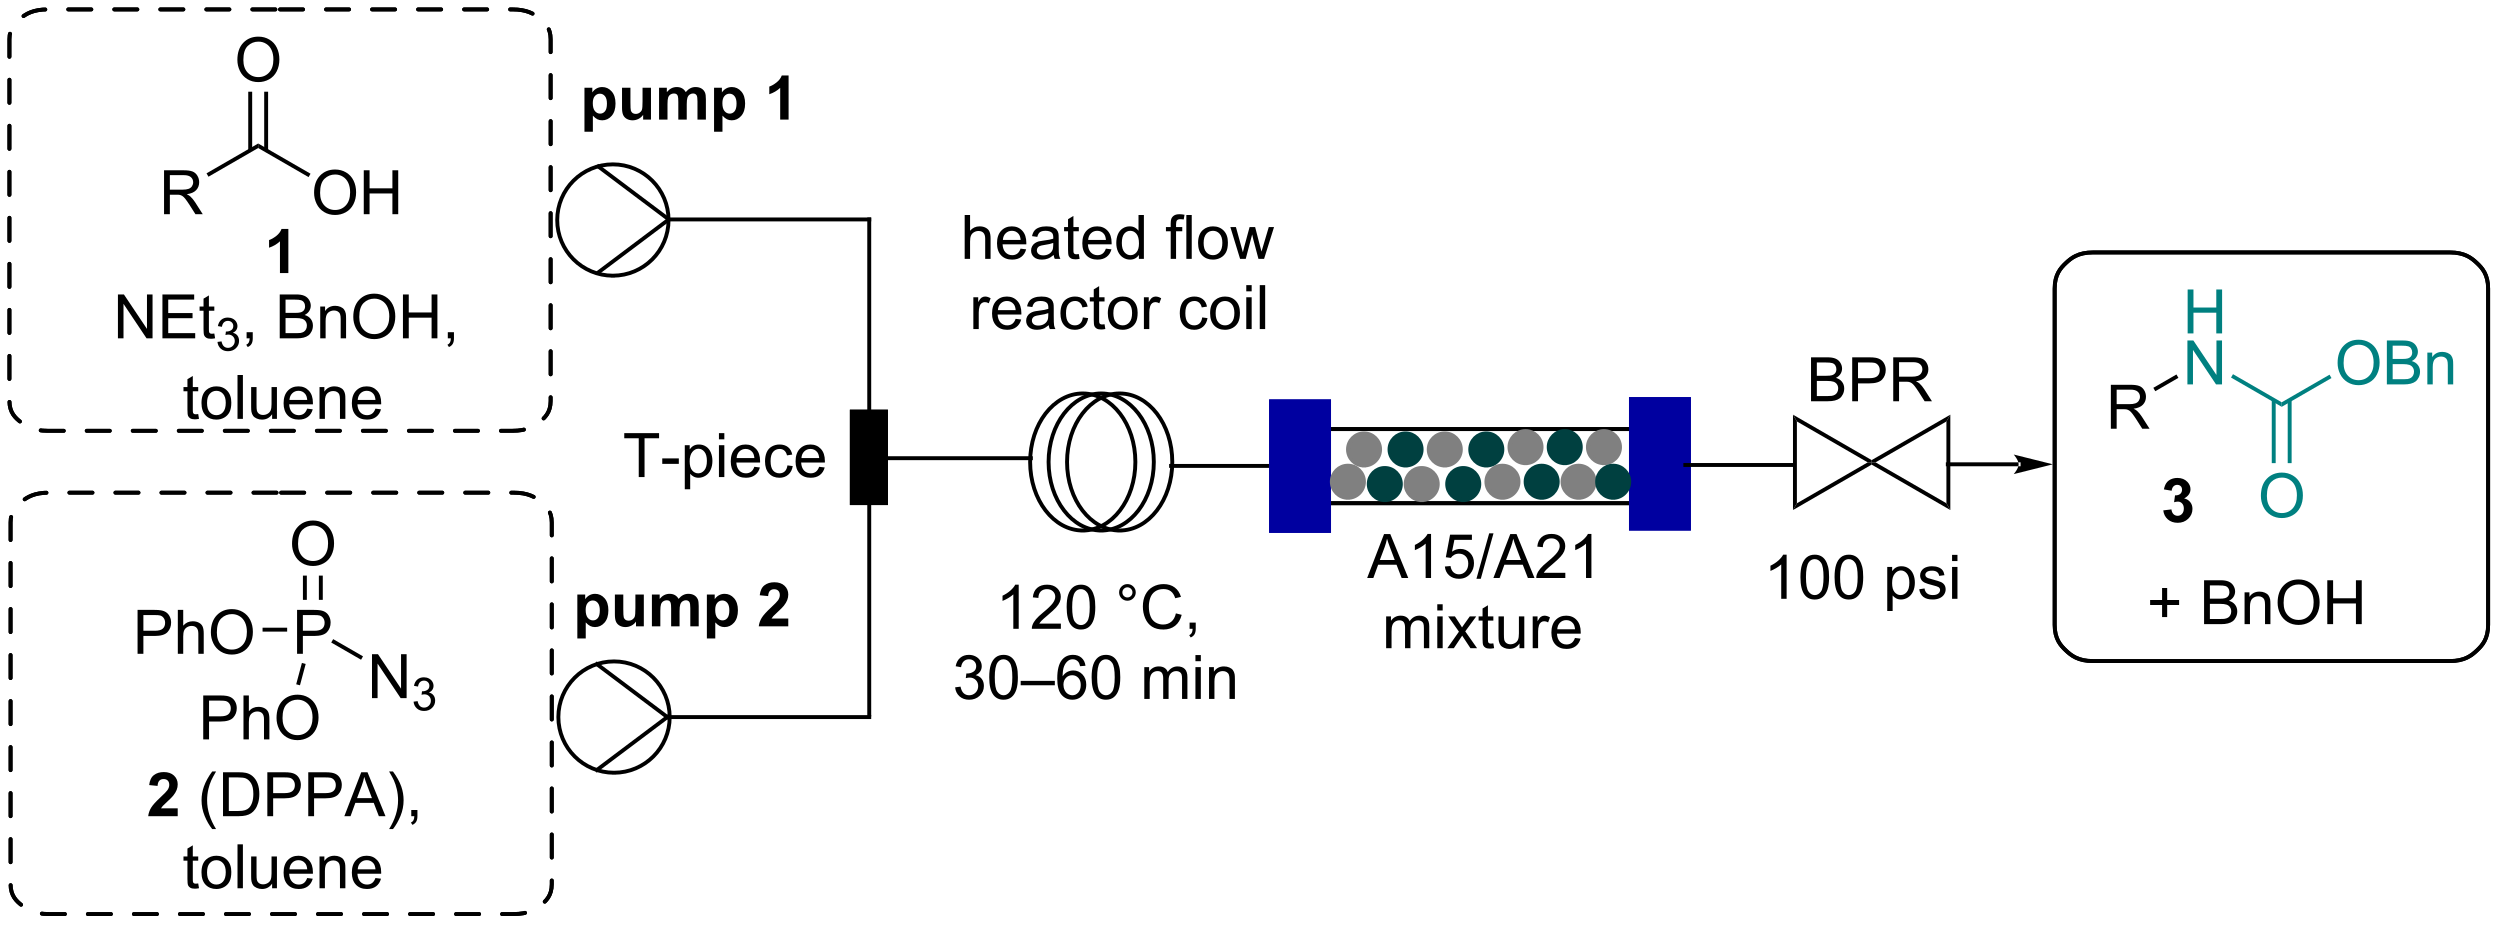 <?xml version="1.0" encoding="UTF-8"?>
<!DOCTYPE svg PUBLIC '-//W3C//DTD SVG 1.0//EN'
          'http://www.w3.org/TR/2001/REC-SVG-20010904/DTD/svg10.dtd'>
<svg stroke-dasharray="none" shape-rendering="auto" xmlns="http://www.w3.org/2000/svg" font-family="'Dialog'" text-rendering="auto" width="894" fill-opacity="1" color-interpolation="auto" color-rendering="auto" preserveAspectRatio="xMidYMid meet" font-size="12px" viewBox="0 0 894 331" fill="black" xmlns:xlink="http://www.w3.org/1999/xlink" stroke="black" image-rendering="auto" stroke-miterlimit="10" stroke-linecap="square" stroke-linejoin="miter" font-style="normal" stroke-width="1" height="331" stroke-dashoffset="0" font-weight="normal" stroke-opacity="1"
><!--Generated by the Batik Graphics2D SVG Generator--><defs id="genericDefs"
  /><g
  ><defs id="defs1"
    ><clipPath clipPathUnits="userSpaceOnUse" id="clipPath1"
      ><path d="M0.785 0.723 L335.696 0.723 L335.696 124.557 L0.785 124.557 L0.785 0.723 Z"
      /></clipPath
      ><clipPath clipPathUnits="userSpaceOnUse" id="clipPath2"
      ><path d="M-0.849 19.017 L-0.849 139.407 L324.75 139.407 L324.75 19.017 Z"
      /></clipPath
    ></defs
    ><g transform="scale(2.667,2.667) translate(-0.785,-0.723) matrix(1.029,0,0,1.029,1.659,-18.837)"
    ><path d="M75.308 30.445 L76.332 30.445 L76.332 31.054 Q76.529 30.742 76.868 30.546 Q77.209 30.351 77.623 30.351 Q78.347 30.351 78.85 30.919 Q79.355 31.484 79.355 32.494 Q79.355 33.533 78.847 34.111 Q78.339 34.687 77.615 34.687 Q77.272 34.687 76.993 34.551 Q76.714 34.413 76.404 34.08 L76.404 36.171 L75.308 36.171 L75.308 30.445 ZM76.394 32.447 Q76.394 33.148 76.67 33.481 Q76.949 33.815 77.347 33.815 Q77.73 33.815 77.983 33.51 Q78.238 33.203 78.238 32.502 Q78.238 31.851 77.975 31.536 Q77.714 31.218 77.326 31.218 Q76.925 31.218 76.66 31.528 Q76.394 31.838 76.394 32.447 ZM82.955 34.593 L82.955 33.971 Q82.729 34.304 82.359 34.497 Q81.992 34.687 81.58 34.687 Q81.164 34.687 80.83 34.505 Q80.5 34.32 80.351 33.989 Q80.203 33.656 80.203 33.07 L80.203 30.445 L81.299 30.445 L81.299 32.351 Q81.299 33.226 81.359 33.424 Q81.421 33.619 81.58 33.736 Q81.742 33.851 81.987 33.851 Q82.268 33.851 82.489 33.697 Q82.713 33.541 82.794 33.315 Q82.877 33.085 82.877 32.195 L82.877 30.445 L83.976 30.445 L83.976 34.593 L82.955 34.593 ZM85.029 30.445 L86.043 30.445 L86.043 31.01 Q86.584 30.351 87.334 30.351 Q87.733 30.351 88.024 30.515 Q88.319 30.679 88.506 31.01 Q88.779 30.679 89.095 30.515 Q89.412 30.351 89.772 30.351 Q90.23 30.351 90.545 30.536 Q90.863 30.721 91.019 31.08 Q91.131 31.346 91.131 31.94 L91.131 34.593 L90.035 34.593 L90.035 32.221 Q90.035 31.604 89.92 31.424 Q89.769 31.19 89.451 31.19 Q89.222 31.19 89.019 31.33 Q88.816 31.471 88.725 31.744 Q88.636 32.015 88.636 32.601 L88.636 34.593 L87.537 34.593 L87.537 32.32 Q87.537 31.713 87.477 31.538 Q87.42 31.361 87.298 31.276 Q87.175 31.19 86.964 31.19 Q86.709 31.19 86.506 31.328 Q86.303 31.463 86.214 31.721 Q86.129 31.979 86.129 32.578 L86.129 34.593 L85.029 34.593 L85.029 30.445 ZM92.195 30.445 L93.218 30.445 L93.218 31.054 Q93.416 30.742 93.755 30.546 Q94.096 30.351 94.51 30.351 Q95.234 30.351 95.737 30.919 Q96.242 31.484 96.242 32.494 Q96.242 33.533 95.734 34.111 Q95.226 34.687 94.502 34.687 Q94.158 34.687 93.88 34.551 Q93.601 34.413 93.291 34.08 L93.291 36.171 L92.195 36.171 L92.195 30.445 ZM93.281 32.447 Q93.281 33.148 93.557 33.481 Q93.835 33.815 94.234 33.815 Q94.617 33.815 94.869 33.51 Q95.125 33.203 95.125 32.502 Q95.125 31.851 94.862 31.536 Q94.601 31.218 94.213 31.218 Q93.812 31.218 93.546 31.528 Q93.281 31.838 93.281 32.447 ZM101.908 34.593 L100.812 34.593 L100.812 30.455 Q100.21 31.018 99.393 31.288 L99.393 30.291 Q99.823 30.151 100.325 29.76 Q100.83 29.367 101.018 28.843 L101.908 28.843 L101.908 34.593 Z" stroke="none" clip-path="url(#clipPath2)"
    /></g
    ><g transform="matrix(2.743,0,0,2.743,2.33,-52.161)"
    ><path d="M74.417 96.525 L75.441 96.525 L75.441 97.135 Q75.638 96.822 75.977 96.627 Q76.318 96.432 76.732 96.432 Q77.456 96.432 77.959 96.999 Q78.464 97.564 78.464 98.575 Q78.464 99.614 77.956 100.192 Q77.448 100.767 76.724 100.767 Q76.381 100.767 76.102 100.632 Q75.823 100.494 75.513 100.161 L75.513 102.252 L74.417 102.252 L74.417 96.525 ZM75.503 98.528 Q75.503 99.228 75.779 99.562 Q76.058 99.895 76.456 99.895 Q76.839 99.895 77.092 99.591 Q77.347 99.283 77.347 98.583 Q77.347 97.932 77.084 97.617 Q76.823 97.299 76.435 97.299 Q76.034 97.299 75.769 97.609 Q75.503 97.919 75.503 98.528 ZM82.064 100.674 L82.064 100.051 Q81.838 100.385 81.468 100.577 Q81.101 100.767 80.689 100.767 Q80.272 100.767 79.939 100.585 Q79.609 100.4 79.46 100.07 Q79.312 99.736 79.312 99.15 L79.312 96.525 L80.408 96.525 L80.408 98.432 Q80.408 99.307 80.468 99.504 Q80.53 99.7 80.689 99.817 Q80.851 99.932 81.096 99.932 Q81.377 99.932 81.598 99.778 Q81.822 99.622 81.903 99.395 Q81.986 99.166 81.986 98.275 L81.986 96.525 L83.085 96.525 L83.085 100.674 L82.064 100.674 ZM84.138 96.525 L85.151 96.525 L85.151 97.091 Q85.693 96.432 86.443 96.432 Q86.842 96.432 87.133 96.596 Q87.427 96.76 87.615 97.091 Q87.888 96.76 88.204 96.596 Q88.521 96.432 88.881 96.432 Q89.339 96.432 89.654 96.617 Q89.972 96.801 90.128 97.161 Q90.24 97.426 90.24 98.02 L90.24 100.674 L89.144 100.674 L89.144 98.301 Q89.144 97.684 89.029 97.504 Q88.878 97.27 88.56 97.27 Q88.331 97.27 88.128 97.411 Q87.925 97.551 87.834 97.825 Q87.745 98.096 87.745 98.682 L87.745 100.674 L86.646 100.674 L86.646 98.4 Q86.646 97.794 86.586 97.619 Q86.529 97.442 86.407 97.356 Q86.284 97.27 86.073 97.27 Q85.818 97.27 85.615 97.408 Q85.412 97.544 85.323 97.801 Q85.237 98.059 85.237 98.658 L85.237 100.674 L84.138 100.674 L84.138 96.525 ZM91.304 96.525 L92.327 96.525 L92.327 97.135 Q92.525 96.822 92.864 96.627 Q93.205 96.432 93.619 96.432 Q94.343 96.432 94.846 96.999 Q95.351 97.564 95.351 98.575 Q95.351 99.614 94.843 100.192 Q94.335 100.767 93.611 100.767 Q93.267 100.767 92.989 100.632 Q92.71 100.494 92.4 100.161 L92.4 102.252 L91.304 102.252 L91.304 96.525 ZM92.39 98.528 Q92.39 99.228 92.666 99.562 Q92.944 99.895 93.343 99.895 Q93.726 99.895 93.978 99.591 Q94.234 99.283 94.234 98.583 Q94.234 97.932 93.971 97.617 Q93.71 97.299 93.322 97.299 Q92.921 97.299 92.655 97.609 Q92.39 97.919 92.39 98.528 ZM101.916 99.653 L101.916 100.674 L98.069 100.674 Q98.132 100.096 98.444 99.577 Q98.757 99.059 99.679 98.205 Q100.421 97.512 100.588 97.267 Q100.814 96.926 100.814 96.596 Q100.814 96.228 100.616 96.031 Q100.421 95.833 100.072 95.833 Q99.728 95.833 99.525 96.041 Q99.322 96.247 99.291 96.728 L98.197 96.619 Q98.296 95.713 98.812 95.32 Q99.327 94.924 100.101 94.924 Q100.947 94.924 101.431 95.382 Q101.916 95.838 101.916 96.517 Q101.916 96.903 101.778 97.254 Q101.64 97.603 101.338 97.986 Q101.14 98.239 100.619 98.716 Q100.101 99.192 99.96 99.348 Q99.822 99.504 99.736 99.653 L101.916 99.653 Z" stroke="none" clip-path="url(#clipPath2)"
    /></g
    ><g transform="matrix(2.743,0,0,2.743,2.33,-52.161)"
    ><path d="M112.471 47.879 L112.471 47.879 L86.662 47.879 L86.407 47.879 L86.407 47.369 L86.662 47.369 L112.471 47.369 L112.727 47.369 L112.727 47.879 Z" stroke="none" clip-path="url(#clipPath2)"
    /></g
    ><g transform="matrix(2.743,0,0,2.743,2.33,-52.161)"
    ><path d="M86.496 47.828 L86.496 47.828 L77.324 54.718 L77.12 54.871 L76.814 54.463 L77.018 54.31 L86.189 47.42 L86.393 47.267 L86.7 47.675 Z" stroke="none" clip-path="url(#clipPath2)"
    /></g
    ><g transform="matrix(2.743,0,0,2.743,2.33,-52.161)"
    ><path d="M86.189 47.828 L86.189 47.828 L77.018 40.939 L76.814 40.785 L77.12 40.377 L77.324 40.531 L86.496 47.42 L86.7 47.573 L86.393 47.981 Z" stroke="none" clip-path="url(#clipPath2)"
    /></g
    ><g stroke-width="0.51" transform="matrix(2.743,0,0,2.743,2.33,-52.161)"
    ><path fill="none" d="M140.307 88.177 C136.518 88.177 133.447 84.178 133.447 79.245 C133.447 74.312 136.518 70.313 140.307 70.313 C144.096 70.313 147.167 74.312 147.167 79.245 C147.167 84.178 144.096 88.177 140.307 88.177" clip-path="url(#clipPath2)"
    /></g
    ><g stroke-width="0.51" transform="matrix(2.743,0,0,2.743,2.33,-52.161)"
    ><path fill="none" d="M145.119 88.177 C141.33 88.177 138.259 84.178 138.259 79.245 C138.259 74.312 141.33 70.313 145.119 70.313 C148.908 70.313 151.979 74.312 151.979 79.245 C151.979 84.178 148.908 88.177 145.119 88.177" clip-path="url(#clipPath2)"
    /></g
    ><g stroke-width="0.51" transform="matrix(2.743,0,0,2.743,2.33,-52.161)"
    ><path fill="none" d="M142.713 88.177 C138.924 88.177 135.853 84.178 135.853 79.245 C135.853 74.312 138.924 70.313 142.713 70.313 C146.502 70.313 149.573 74.312 149.573 79.245 C149.573 84.178 146.502 88.177 142.713 88.177" clip-path="url(#clipPath2)"
    /></g
    ><g transform="matrix(2.743,0,0,2.743,2.33,-52.161)"
    ><path d="M165.367 80.012 L165.367 80.012 L151.824 80.012 L151.569 80.012 L151.569 79.502 L151.824 79.502 L165.367 79.502 L165.622 79.502 L165.622 80.012 Z" stroke="none" clip-path="url(#clipPath2)"
    /></g
    ><g transform="matrix(2.743,0,0,2.743,2.33,-52.161)"
    ><path d="M22.318 124.399 L22.318 125.419 L18.472 125.419 Q18.534 124.841 18.847 124.323 Q19.159 123.805 20.081 122.951 Q20.823 122.258 20.99 122.013 Q21.217 121.672 21.217 121.341 Q21.217 120.974 21.019 120.776 Q20.823 120.578 20.474 120.578 Q20.131 120.578 19.927 120.787 Q19.724 120.992 19.693 121.474 L18.599 121.365 Q18.698 120.459 19.214 120.065 Q19.73 119.669 20.503 119.669 Q21.349 119.669 21.834 120.128 Q22.318 120.584 22.318 121.263 Q22.318 121.649 22.18 122 Q22.042 122.349 21.74 122.732 Q21.542 122.984 21.021 123.461 Q20.503 123.938 20.362 124.094 Q20.224 124.25 20.139 124.399 L22.318 124.399 Z" stroke="none" clip-path="url(#clipPath2)"
    /></g
    ><g transform="matrix(2.743,0,0,2.743,2.33,-52.161)"
    ><path d="M26.816 127.104 Q26.232 126.37 25.829 125.386 Q25.427 124.399 25.427 123.344 Q25.427 122.414 25.73 121.563 Q26.081 120.576 26.816 119.594 L27.318 119.594 Q26.847 120.406 26.693 120.755 Q26.456 121.294 26.318 121.88 Q26.151 122.609 26.151 123.349 Q26.151 125.227 27.318 127.104 L26.816 127.104 ZM28.224 125.419 L28.224 119.693 L30.198 119.693 Q30.865 119.693 31.217 119.774 Q31.709 119.888 32.058 120.185 Q32.511 120.568 32.735 121.164 Q32.959 121.758 32.959 122.524 Q32.959 123.177 32.805 123.682 Q32.654 124.185 32.414 124.516 Q32.178 124.844 31.894 125.034 Q31.612 125.224 31.211 125.323 Q30.81 125.419 30.292 125.419 L28.224 125.419 ZM28.982 124.742 L30.206 124.742 Q30.771 124.742 31.094 124.638 Q31.417 124.531 31.607 124.341 Q31.878 124.07 32.026 123.617 Q32.178 123.162 32.178 122.513 Q32.178 121.615 31.883 121.133 Q31.589 120.649 31.167 120.484 Q30.862 120.367 30.185 120.367 L28.982 120.367 L28.982 124.742 ZM34.002 125.419 L34.002 119.693 L36.163 119.693 Q36.733 119.693 37.033 119.748 Q37.455 119.818 37.739 120.016 Q38.025 120.211 38.2 120.568 Q38.374 120.922 38.374 121.349 Q38.374 122.078 37.908 122.586 Q37.444 123.091 36.228 123.091 L34.76 123.091 L34.76 125.419 L34.002 125.419 ZM34.76 122.414 L36.241 122.414 Q36.976 122.414 37.283 122.141 Q37.593 121.867 37.593 121.373 Q37.593 121.013 37.411 120.758 Q37.228 120.5 36.931 120.419 Q36.741 120.367 36.226 120.367 L34.76 120.367 L34.76 122.414 ZM39.338 125.419 L39.338 119.693 L41.499 119.693 Q42.069 119.693 42.369 119.748 Q42.791 119.818 43.075 120.016 Q43.361 120.211 43.536 120.568 Q43.71 120.922 43.71 121.349 Q43.71 122.078 43.244 122.586 Q42.78 123.091 41.564 123.091 L40.096 123.091 L40.096 125.419 L39.338 125.419 ZM40.096 122.414 L41.577 122.414 Q42.312 122.414 42.619 122.141 Q42.929 121.867 42.929 121.373 Q42.929 121.013 42.746 120.758 Q42.564 120.5 42.267 120.419 Q42.077 120.367 41.562 120.367 L40.096 120.367 L40.096 122.414 ZM44.043 125.419 L46.244 119.693 L47.062 119.693 L49.405 125.419 L48.541 125.419 L47.874 123.685 L45.478 123.685 L44.851 125.419 L44.043 125.419 ZM45.697 123.068 L47.64 123.068 L47.041 121.482 Q46.767 120.758 46.635 120.294 Q46.525 120.844 46.327 121.388 L45.697 123.068 ZM50.382 127.104 L49.877 127.104 Q51.046 125.227 51.046 123.349 Q51.046 122.615 50.877 121.891 Q50.744 121.305 50.507 120.766 Q50.353 120.414 49.877 119.594 L50.382 119.594 Q51.116 120.576 51.468 121.563 Q51.767 122.414 51.767 123.344 Q51.767 124.399 51.364 125.386 Q50.96 126.37 50.382 127.104 ZM52.767 125.419 L52.767 124.617 L53.569 124.617 L53.569 125.419 Q53.569 125.862 53.413 126.133 Q53.257 126.404 52.916 126.552 L52.721 126.253 Q52.944 126.154 53.049 125.964 Q53.155 125.776 53.166 125.419 L52.767 125.419 Z" stroke="none" clip-path="url(#clipPath2)"
    /></g
    ><g transform="matrix(2.743,0,0,2.743,2.33,-52.161)"
    ><path d="M24.992 134.189 L25.094 134.812 Q24.797 134.874 24.562 134.874 Q24.18 134.874 23.969 134.754 Q23.758 134.632 23.672 134.434 Q23.586 134.236 23.586 133.603 L23.586 131.218 L23.07 131.218 L23.07 130.671 L23.586 130.671 L23.586 129.642 L24.286 129.22 L24.286 130.671 L24.992 130.671 L24.992 131.218 L24.286 131.218 L24.286 133.642 Q24.286 133.944 24.323 134.03 Q24.359 134.116 24.442 134.168 Q24.529 134.218 24.685 134.218 Q24.802 134.218 24.992 134.189 ZM25.418 132.744 Q25.418 131.593 26.058 131.038 Q26.595 130.577 27.363 130.577 Q28.22 130.577 28.762 131.137 Q29.306 131.697 29.306 132.687 Q29.306 133.486 29.064 133.947 Q28.824 134.405 28.366 134.661 Q27.907 134.913 27.363 134.913 Q26.493 134.913 25.954 134.356 Q25.418 133.796 25.418 132.744 ZM26.142 132.744 Q26.142 133.541 26.488 133.939 Q26.837 134.335 27.363 134.335 Q27.887 134.335 28.233 133.937 Q28.582 133.538 28.582 132.72 Q28.582 131.952 28.233 131.556 Q27.884 131.158 27.363 131.158 Q26.837 131.158 26.488 131.554 Q26.142 131.947 26.142 132.744 ZM30.114 134.819 L30.114 129.093 L30.817 129.093 L30.817 134.819 L30.114 134.819 ZM34.626 134.819 L34.626 134.21 Q34.142 134.913 33.308 134.913 Q32.941 134.913 32.623 134.773 Q32.306 134.632 32.15 134.418 Q31.996 134.205 31.933 133.898 Q31.892 133.689 31.892 133.241 L31.892 130.671 L32.595 130.671 L32.595 132.97 Q32.595 133.523 32.636 133.713 Q32.704 133.991 32.918 134.15 Q33.134 134.306 33.449 134.306 Q33.767 134.306 34.043 134.145 Q34.321 133.983 34.436 133.705 Q34.551 133.424 34.551 132.892 L34.551 130.671 L35.254 130.671 L35.254 134.819 L34.626 134.819 ZM39.195 133.483 L39.922 133.572 Q39.75 134.21 39.284 134.562 Q38.82 134.913 38.099 134.913 Q37.187 134.913 36.654 134.353 Q36.122 133.791 36.122 132.78 Q36.122 131.733 36.661 131.155 Q37.2 130.577 38.06 130.577 Q38.89 130.577 39.416 131.145 Q39.945 131.71 39.945 132.736 Q39.945 132.799 39.943 132.924 L36.849 132.924 Q36.888 133.608 37.234 133.973 Q37.583 134.335 38.101 134.335 Q38.489 134.335 38.763 134.132 Q39.036 133.929 39.195 133.483 ZM36.888 132.345 L39.203 132.345 Q39.156 131.822 38.937 131.562 Q38.601 131.155 38.068 131.155 Q37.583 131.155 37.252 131.481 Q36.922 131.804 36.888 132.345 ZM40.806 134.819 L40.806 130.671 L41.439 130.671 L41.439 131.26 Q41.894 130.577 42.759 130.577 Q43.134 130.577 43.446 130.713 Q43.761 130.845 43.918 131.064 Q44.074 131.283 44.136 131.585 Q44.176 131.78 44.176 132.267 L44.176 134.819 L43.472 134.819 L43.472 132.296 Q43.472 131.866 43.389 131.653 Q43.308 131.439 43.1 131.314 Q42.892 131.187 42.611 131.187 Q42.16 131.187 41.834 131.473 Q41.509 131.757 41.509 132.554 L41.509 134.819 L40.806 134.819 ZM48.094 133.483 L48.82 133.572 Q48.648 134.21 48.182 134.562 Q47.719 134.913 46.997 134.913 Q46.086 134.913 45.552 134.353 Q45.021 133.791 45.021 132.78 Q45.021 131.733 45.56 131.155 Q46.099 130.577 46.958 130.577 Q47.789 130.577 48.315 131.145 Q48.844 131.71 48.844 132.736 Q48.844 132.799 48.841 132.924 L45.747 132.924 Q45.786 133.608 46.133 133.973 Q46.482 134.335 47 134.335 Q47.388 134.335 47.661 134.132 Q47.935 133.929 48.094 133.483 ZM45.786 132.345 L48.101 132.345 Q48.054 131.822 47.836 131.562 Q47.5 131.155 46.966 131.155 Q46.482 131.155 46.151 131.481 Q45.82 131.804 45.786 132.345 Z" stroke="none" clip-path="url(#clipPath2)"
    /></g
    ><g transform="matrix(2.743,0,0,2.743,2.33,-52.161)"
    ><path d="M86.301 112.702 L86.301 112.702 L77.13 119.591 L76.926 119.745 L76.619 119.337 L76.823 119.183 L85.995 112.294 L86.199 112.141 L86.505 112.548 Z" stroke="none" clip-path="url(#clipPath2)"
    /></g
    ><g transform="matrix(2.743,0,0,2.743,2.33,-52.161)"
    ><path d="M85.995 112.702 L85.995 112.702 L76.823 105.812 L76.619 105.659 L76.926 105.251 L77.13 105.404 L86.301 112.294 L86.505 112.447 L86.199 112.855 Z" stroke="none" clip-path="url(#clipPath2)"
    /></g
    ><g transform="matrix(2.743,0,0,2.743,2.33,-52.161)"
    ><path d="M112.388 78.494 L112.388 78.494 L133.54 78.494 L133.795 78.494 L133.795 79.005 L133.54 79.005 L112.388 79.005 L112.133 79.005 L112.133 78.494 Z" stroke="none" clip-path="url(#clipPath2)"
    /></g
    ><g transform="matrix(2.743,0,0,2.743,2.33,-52.161)"
    ><path d="M112.216 112.161 L112.216 112.161 L112.216 47.624 L112.216 47.369 L112.727 47.369 L112.727 47.624 L112.727 112.161 L112.727 112.416 L112.216 112.416 Z" stroke="none" clip-path="url(#clipPath2)"
    /></g
    ><g transform="matrix(2.743,0,0,2.743,2.33,-52.161)"
    ><path d="M112.471 112.756 L112.471 112.756 L86.662 112.756 L86.407 112.756 L86.407 112.246 L86.662 112.246 L112.471 112.246 L112.727 112.246 L112.727 112.756 Z" stroke="none" clip-path="url(#clipPath2)"
    /></g
    ><g transform="matrix(2.743,0,0,2.743,2.33,-52.161)"
    ><path d="M110.203 72.682 L114.653 72.682 L114.653 84.604 L110.203 84.604 Z" stroke="none" clip-path="url(#clipPath2)"
    /></g
    ><g stroke-width="0.51" transform="matrix(2.743,0,0,2.743,2.33,-52.161)"
    ><path fill="none" d="M110.203 72.682 L114.653 72.682 L114.653 84.604 L110.203 84.604 Z" clip-path="url(#clipPath2)"
    /></g
    ><g stroke-width="0.51" transform="matrix(2.743,0,0,2.743,2.33,-52.161)"
    ><path fill="none" d="M110.203 72.682 L114.653 72.682 L114.653 84.604 L110.203 84.604 Z" clip-path="url(#clipPath2)"
    /></g
    ><g transform="matrix(2.743,0,0,2.743,2.33,-52.161)"
    ><path d="M262.314 79.803 L262.314 79.803 L253.083 79.803 L252.828 79.803 L252.828 79.293 L253.083 79.293 L262.314 79.293 L262.569 79.293 L262.569 79.803 ZM266.779 79.548 L261.676 78.272 C261.676 78.272 262.314 78.99 262.314 79.548 C262.314 80.106 261.676 80.824 261.676 80.824 Z" stroke="none" clip-path="url(#clipPath2)"
    /></g
    ><g transform="matrix(2.743,0,0,2.743,2.33,-52.161)"
    ><path d="M235.251 71.325 L235.251 65.599 L237.4 65.599 Q238.056 65.599 238.452 65.773 Q238.851 65.945 239.075 66.307 Q239.298 66.669 239.298 67.062 Q239.298 67.429 239.098 67.755 Q238.9 68.078 238.499 68.278 Q239.017 68.429 239.296 68.797 Q239.577 69.164 239.577 69.664 Q239.577 70.067 239.405 70.414 Q239.236 70.757 238.986 70.945 Q238.736 71.132 238.358 71.229 Q237.983 71.325 237.436 71.325 L235.251 71.325 ZM236.009 68.005 L237.249 68.005 Q237.751 68.005 237.97 67.937 Q238.259 67.851 238.405 67.653 Q238.554 67.453 238.554 67.153 Q238.554 66.867 238.416 66.651 Q238.28 66.435 238.025 66.354 Q237.772 66.273 237.155 66.273 L236.009 66.273 L236.009 68.005 ZM236.009 70.648 L237.436 70.648 Q237.804 70.648 237.952 70.622 Q238.213 70.575 238.387 70.466 Q238.564 70.356 238.676 70.148 Q238.791 69.937 238.791 69.664 Q238.791 69.343 238.626 69.109 Q238.463 68.872 238.171 68.776 Q237.882 68.679 237.335 68.679 L236.009 68.679 L236.009 70.648 ZM240.619 71.325 L240.619 65.599 L242.78 65.599 Q243.351 65.599 243.65 65.653 Q244.072 65.724 244.356 65.922 Q244.642 66.117 244.817 66.474 Q244.991 66.828 244.991 67.255 Q244.991 67.984 244.525 68.492 Q244.061 68.997 242.845 68.997 L241.376 68.997 L241.376 71.325 L240.619 71.325 ZM241.376 68.32 L242.858 68.32 Q243.593 68.32 243.9 68.047 Q244.21 67.773 244.21 67.278 Q244.21 66.919 244.028 66.664 Q243.845 66.406 243.548 66.325 Q243.358 66.273 242.843 66.273 L241.376 66.273 L241.376 68.32 ZM245.968 71.325 L245.968 65.599 L248.507 65.599 Q249.272 65.599 249.671 65.752 Q250.069 65.906 250.306 66.297 Q250.546 66.687 250.546 67.161 Q250.546 67.77 250.15 68.19 Q249.757 68.606 248.931 68.718 Q249.233 68.864 249.39 69.005 Q249.72 69.31 250.017 69.765 L251.015 71.325 L250.061 71.325 L249.304 70.132 Q248.97 69.617 248.754 69.343 Q248.541 69.07 248.371 68.961 Q248.202 68.851 248.025 68.81 Q247.897 68.781 247.603 68.781 L246.726 68.781 L246.726 71.325 L245.968 71.325 ZM246.726 68.125 L248.353 68.125 Q248.874 68.125 249.166 68.018 Q249.46 67.911 249.611 67.674 Q249.765 67.437 249.765 67.161 Q249.765 66.755 249.468 66.495 Q249.173 66.231 248.538 66.231 L246.726 66.231 L246.726 68.125 Z" stroke="none" clip-path="url(#clipPath2)"
    /></g
    ><g transform="matrix(2.743,0,0,2.743,2.33,-52.161)"
    ><path d="M274.338 74.907 L274.338 69.18 L276.877 69.18 Q277.642 69.18 278.041 69.334 Q278.439 69.488 278.676 69.878 Q278.916 70.269 278.916 70.743 Q278.916 71.352 278.52 71.772 Q278.127 72.188 277.301 72.3 Q277.603 72.446 277.76 72.587 Q278.09 72.891 278.387 73.347 L279.385 74.907 L278.432 74.907 L277.674 73.714 Q277.34 73.199 277.124 72.925 Q276.911 72.652 276.741 72.542 Q276.572 72.433 276.395 72.391 Q276.267 72.363 275.973 72.363 L275.096 72.363 L275.096 74.907 L274.338 74.907 ZM275.096 71.706 L276.723 71.706 Q277.244 71.706 277.536 71.6 Q277.83 71.493 277.981 71.256 Q278.135 71.019 278.135 70.743 Q278.135 70.337 277.838 70.076 Q277.543 69.813 276.908 69.813 L275.096 69.813 L275.096 71.706 Z" stroke="none" clip-path="url(#clipPath2)"
    /></g
    ><g fill="teal" transform="matrix(2.743,0,0,2.743,2.33,-52.161)" stroke="teal"
    ><path d="M284.35 62.483 L284.35 56.756 L285.108 56.756 L285.108 59.108 L288.084 59.108 L288.084 56.756 L288.842 56.756 L288.842 62.483 L288.084 62.483 L288.084 59.782 L285.108 59.782 L285.108 62.483 L284.35 62.483 Z" stroke="none" clip-path="url(#clipPath2)"
    /></g
    ><g fill="teal" transform="matrix(2.743,0,0,2.743,2.33,-52.161)" stroke="teal"
    ><path d="M284.319 69.132 L284.319 63.406 L285.097 63.406 L288.105 67.901 L288.105 63.406 L288.832 63.406 L288.832 69.132 L288.053 69.132 L285.045 64.632 L285.045 69.132 L284.319 69.132 Z" stroke="none" clip-path="url(#clipPath2)"
    /></g
    ><g transform="matrix(2.743,0,0,2.743,2.33,-52.161)"
    ><path d="M280.13 70.018 L279.875 69.576 L282.891 67.835 L283.146 68.276 Z" stroke="none" clip-path="url(#clipPath2)"
    /></g
    ><g fill="teal" transform="matrix(2.743,0,0,2.743,2.33,-52.161)" stroke="teal"
    ><path d="M290.007 68.239 L290.262 67.797 L296.611 71.462 L296.611 72.052 Z" stroke="none" clip-path="url(#clipPath2)"
    /></g
    ><g fill="teal" transform="matrix(2.743,0,0,2.743,2.33,-52.161)" stroke="teal"
    ><path d="M303.9 66.343 Q303.9 64.916 304.666 64.112 Q305.432 63.304 306.642 63.304 Q307.434 63.304 308.07 63.685 Q308.707 64.062 309.041 64.739 Q309.377 65.416 309.377 66.276 Q309.377 67.148 309.025 67.836 Q308.674 68.523 308.028 68.877 Q307.385 69.231 306.637 69.231 Q305.83 69.231 305.192 68.841 Q304.557 68.448 304.228 67.773 Q303.9 67.096 303.9 66.343 ZM304.682 66.354 Q304.682 67.39 305.236 67.987 Q305.793 68.58 306.635 68.58 Q307.489 68.58 308.041 67.979 Q308.596 67.377 308.596 66.273 Q308.596 65.573 308.359 65.052 Q308.122 64.531 307.666 64.245 Q307.213 63.955 306.645 63.955 Q305.84 63.955 305.26 64.51 Q304.682 65.062 304.682 66.354 ZM310.321 69.132 L310.321 63.406 L312.469 63.406 Q313.125 63.406 313.521 63.58 Q313.92 63.752 314.144 64.114 Q314.368 64.476 314.368 64.87 Q314.368 65.237 314.167 65.562 Q313.969 65.885 313.568 66.086 Q314.086 66.237 314.365 66.604 Q314.646 66.971 314.646 67.471 Q314.646 67.875 314.474 68.221 Q314.305 68.565 314.055 68.752 Q313.805 68.94 313.428 69.036 Q313.053 69.132 312.506 69.132 L310.321 69.132 ZM311.079 65.812 L312.318 65.812 Q312.821 65.812 313.04 65.745 Q313.329 65.659 313.474 65.461 Q313.623 65.26 313.623 64.961 Q313.623 64.674 313.485 64.458 Q313.349 64.242 313.094 64.161 Q312.842 64.08 312.224 64.08 L311.079 64.08 L311.079 65.812 ZM311.079 68.455 L312.506 68.455 Q312.873 68.455 313.021 68.429 Q313.282 68.382 313.456 68.273 Q313.633 68.164 313.745 67.955 Q313.86 67.745 313.86 67.471 Q313.86 67.151 313.696 66.916 Q313.532 66.679 313.24 66.583 Q312.951 66.487 312.404 66.487 L311.079 66.487 L311.079 68.455 ZM315.599 69.132 L315.599 64.984 L316.232 64.984 L316.232 65.573 Q316.688 64.89 317.553 64.89 Q317.928 64.89 318.24 65.026 Q318.555 65.159 318.711 65.377 Q318.868 65.596 318.93 65.898 Q318.969 66.093 318.969 66.58 L318.969 69.132 L318.266 69.132 L318.266 66.609 Q318.266 66.179 318.183 65.966 Q318.102 65.752 317.894 65.627 Q317.685 65.5 317.404 65.5 Q316.954 65.5 316.628 65.786 Q316.303 66.07 316.303 66.867 L316.303 69.132 L315.599 69.132 Z" stroke="none" clip-path="url(#clipPath2)"
    /></g
    ><g fill="teal" transform="matrix(2.743,0,0,2.743,2.33,-52.161)" stroke="teal"
    ><path d="M296.611 72.052 L296.611 71.462 L302.847 67.862 L303.102 68.304 Z" stroke="none" clip-path="url(#clipPath2)"
    /></g
    ><g fill="teal" transform="matrix(2.743,0,0,2.743,2.33,-52.161)" stroke="teal"
    ><path d="M293.899 83.666 Q293.899 82.239 294.664 81.435 Q295.43 80.627 296.641 80.627 Q297.433 80.627 298.068 81.008 Q298.706 81.385 299.039 82.062 Q299.375 82.739 299.375 83.599 Q299.375 84.471 299.024 85.159 Q298.672 85.846 298.026 86.2 Q297.383 86.555 296.636 86.555 Q295.828 86.555 295.19 86.164 Q294.555 85.771 294.227 85.096 Q293.899 84.419 293.899 83.666 ZM294.68 83.677 Q294.68 84.713 295.235 85.31 Q295.792 85.903 296.633 85.903 Q297.487 85.903 298.039 85.302 Q298.594 84.7 298.594 83.596 Q298.594 82.896 298.357 82.375 Q298.12 81.854 297.664 81.568 Q297.211 81.278 296.644 81.278 Q295.839 81.278 295.258 81.833 Q294.68 82.385 294.68 83.677 Z" stroke="none" clip-path="url(#clipPath2)"
    /></g
    ><g fill="teal" transform="matrix(2.743,0,0,2.743,2.33,-52.161)" stroke="teal"
    ><path d="M295.316 71.157 L295.316 79.394 L295.826 79.394 L295.826 71.157 ZM297.395 71.157 L297.395 79.394 L297.905 79.394 L297.905 71.157 Z" stroke="none" clip-path="url(#clipPath2)"
    /></g
    ><g transform="matrix(2.743,0,0,2.743,2.33,-52.161)"
    ><path d="M20.537 46.943 L20.537 41.216 L23.076 41.216 Q23.842 41.216 24.241 41.37 Q24.639 41.524 24.876 41.914 Q25.116 42.305 25.116 42.779 Q25.116 43.388 24.72 43.807 Q24.326 44.224 23.501 44.336 Q23.803 44.482 23.959 44.623 Q24.29 44.927 24.587 45.383 L25.584 46.943 L24.631 46.943 L23.873 45.75 Q23.54 45.235 23.324 44.961 Q23.11 44.688 22.941 44.578 Q22.772 44.469 22.595 44.427 Q22.467 44.399 22.173 44.399 L21.295 44.399 L21.295 46.943 L20.537 46.943 ZM21.295 43.742 L22.923 43.742 Q23.444 43.742 23.735 43.636 Q24.03 43.529 24.181 43.292 Q24.334 43.055 24.334 42.779 Q24.334 42.373 24.037 42.112 Q23.743 41.849 23.108 41.849 L21.295 41.849 L21.295 43.742 Z" stroke="none" clip-path="url(#clipPath2)"
    /></g
    ><g transform="matrix(2.743,0,0,2.743,2.33,-52.161)"
    ><path d="M26.33 42.054 L26.074 41.612 L32.809 37.724 L32.809 38.313 Z" stroke="none" clip-path="url(#clipPath2)"
    /></g
    ><g transform="matrix(2.743,0,0,2.743,2.33,-52.161)"
    ><path d="M40.098 44.154 Q40.098 42.727 40.864 41.922 Q41.63 41.115 42.84 41.115 Q43.632 41.115 44.268 41.495 Q44.906 41.873 45.239 42.55 Q45.575 43.227 45.575 44.086 Q45.575 44.959 45.223 45.646 Q44.872 46.334 44.226 46.688 Q43.583 47.042 42.835 47.042 Q42.028 47.042 41.39 46.651 Q40.755 46.258 40.426 45.584 Q40.098 44.906 40.098 44.154 ZM40.88 44.164 Q40.88 45.201 41.434 45.797 Q41.992 46.391 42.833 46.391 Q43.687 46.391 44.239 45.789 Q44.794 45.188 44.794 44.084 Q44.794 43.383 44.557 42.862 Q44.32 42.341 43.864 42.055 Q43.411 41.766 42.843 41.766 Q42.038 41.766 41.458 42.321 Q40.88 42.873 40.88 44.164 ZM46.574 46.943 L46.574 41.216 L47.331 41.216 L47.331 43.568 L50.308 43.568 L50.308 41.216 L51.066 41.216 L51.066 46.943 L50.308 46.943 L50.308 44.242 L47.331 44.242 L47.331 46.943 L46.574 46.943 Z" stroke="none" clip-path="url(#clipPath2)"
    /></g
    ><g transform="matrix(2.743,0,0,2.743,2.33,-52.161)"
    ><path d="M32.809 38.313 L32.809 37.724 L39.633 41.664 L39.378 42.106 Z" stroke="none" clip-path="url(#clipPath2)"
    /></g
    ><g transform="matrix(2.743,0,0,2.743,2.33,-52.161)"
    ><path d="M30.097 26.831 Q30.097 25.404 30.862 24.599 Q31.628 23.792 32.839 23.792 Q33.631 23.792 34.266 24.172 Q34.904 24.549 35.237 25.227 Q35.573 25.904 35.573 26.763 Q35.573 27.635 35.222 28.323 Q34.87 29.01 34.224 29.365 Q33.581 29.719 32.834 29.719 Q32.026 29.719 31.389 29.328 Q30.753 28.935 30.425 28.26 Q30.097 27.583 30.097 26.831 ZM30.878 26.841 Q30.878 27.878 31.433 28.474 Q31.99 29.068 32.831 29.068 Q33.685 29.068 34.237 28.466 Q34.792 27.865 34.792 26.76 Q34.792 26.06 34.555 25.539 Q34.318 25.018 33.862 24.732 Q33.409 24.443 32.842 24.443 Q32.037 24.443 31.456 24.997 Q30.878 25.549 30.878 26.841 Z" stroke="none" clip-path="url(#clipPath2)"
    /></g
    ><g transform="matrix(2.743,0,0,2.743,2.33,-52.161)"
    ><path d="M34.103 38.619 L34.103 30.972 L33.593 30.972 L33.593 38.619 ZM32.025 38.619 L32.025 30.972 L31.514 30.972 L31.514 38.619 Z" stroke="none" clip-path="url(#clipPath2)"
    /></g
    ><g transform="matrix(2.743,0,0,2.743,2.33,-52.161)"
    ><path d="M14.525 63.127 L14.525 57.401 L15.303 57.401 L18.311 61.895 L18.311 57.401 L19.038 57.401 L19.038 63.127 L18.259 63.127 L15.251 58.627 L15.251 63.127 L14.525 63.127 ZM20.326 63.127 L20.326 57.401 L24.466 57.401 L24.466 58.075 L21.083 58.075 L21.083 59.83 L24.253 59.83 L24.253 60.502 L21.083 60.502 L21.083 62.45 L24.599 62.45 L24.599 63.127 L20.326 63.127 ZM27.091 62.497 L27.193 63.119 Q26.896 63.182 26.661 63.182 Q26.279 63.182 26.068 63.062 Q25.857 62.94 25.771 62.742 Q25.685 62.544 25.685 61.911 L25.685 59.526 L25.169 59.526 L25.169 58.979 L25.685 58.979 L25.685 57.95 L26.385 57.528 L26.385 58.979 L27.091 58.979 L27.091 59.526 L26.385 59.526 L26.385 61.95 Q26.385 62.252 26.422 62.338 Q26.458 62.424 26.542 62.476 Q26.628 62.526 26.784 62.526 Q26.901 62.526 27.091 62.497 Z" stroke="none" clip-path="url(#clipPath2)"
    /></g
    ><g transform="matrix(2.743,0,0,2.743,2.33,-52.161)"
    ><path d="M27.503 63.592 L28.03 63.522 Q28.122 63.971 28.339 64.169 Q28.558 64.366 28.872 64.366 Q29.243 64.366 29.499 64.108 Q29.757 63.85 29.757 63.469 Q29.757 63.106 29.519 62.872 Q29.282 62.635 28.915 62.635 Q28.767 62.635 28.544 62.694 L28.603 62.231 Q28.655 62.237 28.687 62.237 Q29.025 62.237 29.294 62.061 Q29.564 61.885 29.564 61.518 Q29.564 61.229 29.366 61.04 Q29.171 60.848 28.861 60.848 Q28.552 60.848 28.347 61.042 Q28.142 61.235 28.083 61.622 L27.556 61.528 Q27.654 60.997 27.995 60.706 Q28.339 60.415 28.849 60.415 Q29.2 60.415 29.495 60.565 Q29.792 60.715 29.948 60.977 Q30.105 61.237 30.105 61.53 Q30.105 61.809 29.954 62.038 Q29.806 62.266 29.513 62.401 Q29.894 62.489 30.105 62.766 Q30.316 63.042 30.316 63.458 Q30.316 64.02 29.905 64.413 Q29.495 64.803 28.868 64.803 Q28.304 64.803 27.929 64.467 Q27.556 64.129 27.503 63.592 Z" stroke="none" clip-path="url(#clipPath2)"
    /></g
    ><g transform="matrix(2.743,0,0,2.743,2.33,-52.161)"
    ><path d="M31.299 63.127 L31.299 62.325 L32.101 62.325 L32.101 63.127 Q32.101 63.57 31.945 63.841 Q31.789 64.112 31.448 64.26 L31.252 63.961 Q31.476 63.862 31.58 63.672 Q31.687 63.484 31.698 63.127 L31.299 63.127 ZM35.619 63.127 L35.619 57.401 L37.768 57.401 Q38.424 57.401 38.82 57.575 Q39.218 57.747 39.442 58.109 Q39.666 58.471 39.666 58.864 Q39.666 59.231 39.466 59.557 Q39.268 59.88 38.867 60.08 Q39.385 60.231 39.664 60.599 Q39.945 60.966 39.945 61.466 Q39.945 61.869 39.773 62.216 Q39.604 62.559 39.354 62.747 Q39.104 62.934 38.726 63.031 Q38.351 63.127 37.804 63.127 L35.619 63.127 ZM36.377 59.807 L37.617 59.807 Q38.119 59.807 38.338 59.739 Q38.627 59.653 38.773 59.455 Q38.922 59.255 38.922 58.955 Q38.922 58.669 38.783 58.453 Q38.648 58.237 38.393 58.156 Q38.14 58.075 37.523 58.075 L36.377 58.075 L36.377 59.807 ZM36.377 62.45 L37.804 62.45 Q38.172 62.45 38.32 62.424 Q38.58 62.377 38.755 62.268 Q38.932 62.158 39.044 61.95 Q39.158 61.739 39.158 61.466 Q39.158 61.145 38.994 60.911 Q38.83 60.674 38.539 60.578 Q38.25 60.481 37.703 60.481 L36.377 60.481 L36.377 62.45 ZM40.898 63.127 L40.898 58.979 L41.531 58.979 L41.531 59.567 Q41.987 58.885 42.851 58.885 Q43.226 58.885 43.539 59.02 Q43.854 59.153 44.01 59.372 Q44.166 59.591 44.229 59.893 Q44.268 60.088 44.268 60.575 L44.268 63.127 L43.565 63.127 L43.565 60.604 Q43.565 60.174 43.481 59.961 Q43.401 59.747 43.192 59.622 Q42.984 59.494 42.703 59.494 Q42.252 59.494 41.927 59.781 Q41.601 60.065 41.601 60.862 L41.601 63.127 L40.898 63.127 ZM45.207 60.338 Q45.207 58.911 45.972 58.106 Q46.738 57.299 47.949 57.299 Q48.74 57.299 49.376 57.679 Q50.014 58.057 50.347 58.734 Q50.683 59.411 50.683 60.27 Q50.683 61.143 50.332 61.83 Q49.98 62.518 49.334 62.872 Q48.691 63.226 47.944 63.226 Q47.136 63.226 46.498 62.836 Q45.863 62.442 45.535 61.768 Q45.207 61.091 45.207 60.338 ZM45.988 60.349 Q45.988 61.385 46.543 61.981 Q47.1 62.575 47.941 62.575 Q48.795 62.575 49.347 61.974 Q49.902 61.372 49.902 60.268 Q49.902 59.567 49.665 59.047 Q49.428 58.526 48.972 58.239 Q48.519 57.95 47.952 57.95 Q47.147 57.95 46.566 58.505 Q45.988 59.057 45.988 60.349 ZM51.682 63.127 L51.682 57.401 L52.44 57.401 L52.44 59.752 L55.416 59.752 L55.416 57.401 L56.174 57.401 L56.174 63.127 L55.416 63.127 L55.416 60.427 L52.44 60.427 L52.44 63.127 L51.682 63.127 ZM57.53 63.127 L57.53 62.325 L58.332 62.325 L58.332 63.127 Q58.332 63.57 58.175 63.841 Q58.019 64.112 57.678 64.26 L57.483 63.961 Q57.707 63.862 57.811 63.672 Q57.918 63.484 57.928 63.127 L57.53 63.127 Z" stroke="none" clip-path="url(#clipPath2)"
    /></g
    ><g transform="matrix(2.743,0,0,2.743,2.33,-52.161)"
    ><path d="M24.992 72.997 L25.094 73.619 Q24.797 73.682 24.562 73.682 Q24.18 73.682 23.969 73.562 Q23.758 73.44 23.672 73.242 Q23.586 73.044 23.586 72.411 L23.586 70.026 L23.07 70.026 L23.07 69.479 L23.586 69.479 L23.586 68.45 L24.286 68.028 L24.286 69.479 L24.992 69.479 L24.992 70.026 L24.286 70.026 L24.286 72.45 Q24.286 72.752 24.323 72.838 Q24.359 72.924 24.442 72.976 Q24.529 73.026 24.685 73.026 Q24.802 73.026 24.992 72.997 ZM25.418 71.552 Q25.418 70.401 26.058 69.846 Q26.595 69.385 27.363 69.385 Q28.22 69.385 28.762 69.945 Q29.306 70.505 29.306 71.494 Q29.306 72.294 29.064 72.755 Q28.824 73.213 28.366 73.468 Q27.907 73.721 27.363 73.721 Q26.493 73.721 25.954 73.164 Q25.418 72.604 25.418 71.552 ZM26.142 71.552 Q26.142 72.349 26.488 72.747 Q26.837 73.143 27.363 73.143 Q27.887 73.143 28.233 72.744 Q28.582 72.346 28.582 71.528 Q28.582 70.76 28.233 70.364 Q27.884 69.966 27.363 69.966 Q26.837 69.966 26.488 70.362 Q26.142 70.755 26.142 71.552 ZM30.114 73.627 L30.114 67.901 L30.817 67.901 L30.817 73.627 L30.114 73.627 ZM34.626 73.627 L34.626 73.018 Q34.142 73.721 33.308 73.721 Q32.941 73.721 32.623 73.58 Q32.306 73.44 32.15 73.226 Q31.996 73.013 31.933 72.705 Q31.892 72.497 31.892 72.049 L31.892 69.479 L32.595 69.479 L32.595 71.778 Q32.595 72.33 32.636 72.52 Q32.704 72.799 32.918 72.958 Q33.134 73.114 33.449 73.114 Q33.767 73.114 34.043 72.953 Q34.321 72.791 34.436 72.513 Q34.551 72.231 34.551 71.7 L34.551 69.479 L35.254 69.479 L35.254 73.627 L34.626 73.627 ZM39.195 72.291 L39.922 72.38 Q39.75 73.018 39.284 73.369 Q38.82 73.721 38.099 73.721 Q37.187 73.721 36.654 73.161 Q36.122 72.599 36.122 71.588 Q36.122 70.541 36.661 69.963 Q37.2 69.385 38.06 69.385 Q38.89 69.385 39.416 69.953 Q39.945 70.518 39.945 71.544 Q39.945 71.606 39.943 71.731 L36.849 71.731 Q36.888 72.416 37.234 72.781 Q37.583 73.143 38.101 73.143 Q38.489 73.143 38.763 72.94 Q39.036 72.737 39.195 72.291 ZM36.888 71.153 L39.203 71.153 Q39.156 70.63 38.937 70.369 Q38.601 69.963 38.068 69.963 Q37.583 69.963 37.252 70.289 Q36.922 70.612 36.888 71.153 ZM40.806 73.627 L40.806 69.479 L41.439 69.479 L41.439 70.067 Q41.894 69.385 42.759 69.385 Q43.134 69.385 43.446 69.52 Q43.761 69.653 43.918 69.872 Q44.074 70.091 44.136 70.393 Q44.176 70.588 44.176 71.075 L44.176 73.627 L43.472 73.627 L43.472 71.104 Q43.472 70.674 43.389 70.46 Q43.308 70.247 43.1 70.122 Q42.892 69.994 42.611 69.994 Q42.16 69.994 41.834 70.281 Q41.509 70.565 41.509 71.362 L41.509 73.627 L40.806 73.627 ZM48.094 72.291 L48.82 72.38 Q48.648 73.018 48.182 73.369 Q47.719 73.721 46.997 73.721 Q46.086 73.721 45.552 73.161 Q45.021 72.599 45.021 71.588 Q45.021 70.541 45.56 69.963 Q46.099 69.385 46.958 69.385 Q47.789 69.385 48.315 69.953 Q48.844 70.518 48.844 71.544 Q48.844 71.606 48.841 71.731 L45.747 71.731 Q45.786 72.416 46.133 72.781 Q46.482 73.143 47 73.143 Q47.388 73.143 47.661 72.94 Q47.935 72.737 48.094 72.291 ZM45.786 71.153 L48.101 71.153 Q48.054 70.63 47.836 70.369 Q47.5 69.963 46.966 69.963 Q46.482 69.963 46.151 70.289 Q45.82 70.612 45.786 71.153 Z" stroke="none" clip-path="url(#clipPath2)"
    /></g
    ><g transform="matrix(2.743,0,0,2.743,2.33,-52.161)"
    ><path d="M37.879 104.253 L37.879 98.526 L40.04 98.526 Q40.61 98.526 40.91 98.581 Q41.332 98.651 41.615 98.849 Q41.902 99.045 42.076 99.401 Q42.251 99.755 42.251 100.183 Q42.251 100.912 41.785 101.42 Q41.321 101.925 40.105 101.925 L38.636 101.925 L38.636 104.253 L37.879 104.253 ZM38.636 101.248 L40.118 101.248 Q40.852 101.248 41.16 100.974 Q41.47 100.701 41.47 100.206 Q41.47 99.847 41.287 99.591 Q41.105 99.334 40.808 99.253 Q40.618 99.201 40.102 99.201 L38.636 99.201 L38.636 101.248 Z" stroke="none" clip-path="url(#clipPath2)"
    /></g
    ><g transform="matrix(2.743,0,0,2.743,2.33,-52.161)"
    ><path d="M37.224 89.915 Q37.224 88.488 37.99 87.683 Q38.756 86.876 39.967 86.876 Q40.758 86.876 41.394 87.256 Q42.032 87.634 42.365 88.311 Q42.701 88.988 42.701 89.847 Q42.701 90.72 42.349 91.407 Q41.998 92.095 41.352 92.449 Q40.709 92.803 39.961 92.803 Q39.154 92.803 38.516 92.412 Q37.881 92.019 37.552 91.345 Q37.224 90.668 37.224 89.915 ZM38.006 89.925 Q38.006 90.962 38.56 91.558 Q39.117 92.152 39.959 92.152 Q40.813 92.152 41.365 91.55 Q41.92 90.949 41.92 89.845 Q41.92 89.144 41.683 88.623 Q41.446 88.103 40.99 87.816 Q40.537 87.527 39.969 87.527 Q39.164 87.527 38.584 88.082 Q38.006 88.634 38.006 89.925 Z" stroke="none" clip-path="url(#clipPath2)"
    /></g
    ><g transform="matrix(2.743,0,0,2.743,2.33,-52.161)"
    ><path d="M41.231 97.219 L41.231 94.056 L40.721 94.056 L40.721 97.219 ZM39.152 97.219 L39.152 94.056 L38.642 94.056 L38.642 97.219 Z" stroke="none" clip-path="url(#clipPath2)"
    /></g
    ><g transform="matrix(2.743,0,0,2.743,2.33,-52.161)"
    ><path d="M47.647 110.027 L47.647 104.301 L48.426 104.301 L51.434 108.796 L51.434 104.301 L52.16 104.301 L52.16 110.027 L51.382 110.027 L48.374 105.527 L48.374 110.027 L47.647 110.027 Z" stroke="none" clip-path="url(#clipPath2)"
    /></g
    ><g transform="matrix(2.743,0,0,2.743,2.33,-52.161)"
    ><path d="M53.067 110.493 L53.594 110.422 Q53.686 110.871 53.903 111.069 Q54.122 111.266 54.436 111.266 Q54.807 111.266 55.063 111.008 Q55.321 110.75 55.321 110.37 Q55.321 110.006 55.083 109.772 Q54.846 109.535 54.479 109.535 Q54.331 109.535 54.108 109.594 L54.167 109.131 Q54.219 109.137 54.251 109.137 Q54.589 109.137 54.858 108.961 Q55.128 108.785 55.128 108.418 Q55.128 108.129 54.93 107.94 Q54.735 107.748 54.425 107.748 Q54.116 107.748 53.911 107.942 Q53.706 108.135 53.647 108.522 L53.12 108.428 Q53.217 107.897 53.559 107.606 Q53.903 107.315 54.413 107.315 Q54.764 107.315 55.059 107.465 Q55.356 107.616 55.512 107.877 Q55.669 108.137 55.669 108.43 Q55.669 108.709 55.518 108.938 Q55.37 109.166 55.077 109.301 Q55.458 109.389 55.669 109.666 Q55.88 109.942 55.88 110.358 Q55.88 110.92 55.469 111.313 Q55.059 111.704 54.432 111.704 Q53.868 111.704 53.493 111.368 Q53.12 111.03 53.067 110.493 Z" stroke="none" clip-path="url(#clipPath2)"
    /></g
    ><g transform="matrix(2.743,0,0,2.743,2.33,-52.161)"
    ><path d="M42.332 102.781 L42.587 102.339 L46.475 104.583 L46.22 105.025 Z" stroke="none" clip-path="url(#clipPath2)"
    /></g
    ><g transform="matrix(2.743,0,0,2.743,2.33,-52.161)"
    ><path d="M17.085 104.253 L17.085 98.526 L19.247 98.526 Q19.817 98.526 20.116 98.581 Q20.538 98.651 20.822 98.849 Q21.109 99.045 21.283 99.401 Q21.458 99.755 21.458 100.183 Q21.458 100.912 20.991 101.42 Q20.528 101.925 19.312 101.925 L17.843 101.925 L17.843 104.253 L17.085 104.253 ZM17.843 101.248 L19.325 101.248 Q20.059 101.248 20.366 100.974 Q20.676 100.701 20.676 100.206 Q20.676 99.847 20.494 99.591 Q20.312 99.334 20.015 99.253 Q19.825 99.201 19.309 99.201 L17.843 99.201 L17.843 101.248 ZM22.333 104.253 L22.333 98.526 L23.036 98.526 L23.036 100.581 Q23.528 100.011 24.278 100.011 Q24.739 100.011 25.077 100.193 Q25.419 100.373 25.564 100.693 Q25.71 101.013 25.71 101.623 L25.71 104.253 L25.007 104.253 L25.007 101.623 Q25.007 101.097 24.778 100.857 Q24.551 100.615 24.132 100.615 Q23.82 100.615 23.544 100.779 Q23.27 100.94 23.153 101.219 Q23.036 101.495 23.036 101.982 L23.036 104.253 L22.333 104.253 ZM26.641 101.464 Q26.641 100.037 27.407 99.232 Q28.172 98.425 29.383 98.425 Q30.175 98.425 30.81 98.805 Q31.448 99.183 31.782 99.86 Q32.118 100.537 32.118 101.396 Q32.118 102.269 31.766 102.956 Q31.415 103.644 30.769 103.998 Q30.126 104.352 29.378 104.352 Q28.571 104.352 27.933 103.961 Q27.297 103.568 26.969 102.894 Q26.641 102.216 26.641 101.464 ZM27.422 101.474 Q27.422 102.511 27.977 103.107 Q28.534 103.701 29.376 103.701 Q30.23 103.701 30.782 103.099 Q31.337 102.498 31.337 101.394 Q31.337 100.693 31.099 100.172 Q30.863 99.651 30.407 99.365 Q29.954 99.076 29.386 99.076 Q28.581 99.076 28.001 99.63 Q27.422 100.183 27.422 101.474 Z" stroke="none" clip-path="url(#clipPath2)"
    /></g
    ><g transform="matrix(2.743,0,0,2.743,2.33,-52.161)"
    ><path d="M36.586 100.848 L36.586 101.358 L33.38 101.358 L33.38 100.848 Z" stroke="none" clip-path="url(#clipPath2)"
    /></g
    ><g transform="matrix(2.743,0,0,2.743,2.33,-52.161)"
    ><path d="M25.645 115.408 L25.645 109.681 L27.806 109.681 Q28.377 109.681 28.676 109.736 Q29.098 109.806 29.382 110.004 Q29.668 110.2 29.843 110.556 Q30.017 110.911 30.017 111.338 Q30.017 112.067 29.551 112.575 Q29.088 113.08 27.872 113.08 L26.403 113.08 L26.403 115.408 L25.645 115.408 ZM26.403 112.403 L27.884 112.403 Q28.619 112.403 28.926 112.129 Q29.236 111.856 29.236 111.361 Q29.236 111.002 29.054 110.747 Q28.872 110.489 28.575 110.408 Q28.384 110.356 27.869 110.356 L26.403 110.356 L26.403 112.403 ZM30.892 115.408 L30.892 109.681 L31.595 109.681 L31.595 111.736 Q32.088 111.166 32.838 111.166 Q33.298 111.166 33.637 111.348 Q33.978 111.528 34.124 111.848 Q34.27 112.168 34.27 112.778 L34.27 115.408 L33.567 115.408 L33.567 112.778 Q33.567 112.252 33.338 112.012 Q33.111 111.77 32.692 111.77 Q32.379 111.77 32.103 111.934 Q31.83 112.096 31.713 112.374 Q31.595 112.65 31.595 113.137 L31.595 115.408 L30.892 115.408 ZM35.201 112.619 Q35.201 111.192 35.967 110.387 Q36.732 109.58 37.943 109.58 Q38.735 109.58 39.37 109.96 Q40.008 110.338 40.342 111.015 Q40.677 111.692 40.677 112.551 Q40.677 113.424 40.326 114.111 Q39.974 114.799 39.328 115.153 Q38.685 115.507 37.938 115.507 Q37.131 115.507 36.492 115.116 Q35.857 114.723 35.529 114.049 Q35.201 113.372 35.201 112.619 ZM35.982 112.629 Q35.982 113.666 36.537 114.262 Q37.094 114.856 37.935 114.856 Q38.789 114.856 39.342 114.254 Q39.896 113.653 39.896 112.549 Q39.896 111.848 39.659 111.327 Q39.422 110.806 38.967 110.52 Q38.513 110.231 37.946 110.231 Q37.141 110.231 36.56 110.786 Q35.982 111.338 35.982 112.629 Z" stroke="none" clip-path="url(#clipPath2)"
    /></g
    ><g transform="matrix(2.743,0,0,2.743,2.33,-52.161)"
    ><path d="M38.51 105.441 L39.003 105.573 L38.257 108.356 L37.764 108.224 Z" stroke="none" clip-path="url(#clipPath2)"
    /></g
    ><g transform="matrix(2.743,0,0,2.743,2.33,-52.161)"
    ><path d="M36.743 54.614 L35.647 54.614 L35.647 50.476 Q35.046 51.039 34.228 51.309 L34.228 50.312 Q34.658 50.172 35.16 49.781 Q35.665 49.388 35.853 48.864 L36.743 48.864 L36.743 54.614 Z" stroke="none" clip-path="url(#clipPath2)"
    /></g
    ><g transform="matrix(2.743,0,0,2.743,2.33,-52.161)"
    ><path d="M281.173 85.553 L282.236 85.425 Q282.285 85.832 282.507 86.048 Q282.731 86.261 283.048 86.261 Q283.387 86.261 283.619 86.004 Q283.853 85.746 283.853 85.308 Q283.853 84.894 283.629 84.652 Q283.408 84.41 283.087 84.41 Q282.876 84.41 282.582 84.491 L282.704 83.597 Q283.15 83.608 283.384 83.405 Q283.619 83.199 283.619 82.858 Q283.619 82.569 283.447 82.397 Q283.275 82.225 282.988 82.225 Q282.707 82.225 282.507 82.42 Q282.309 82.616 282.267 82.991 L281.254 82.819 Q281.361 82.3 281.572 81.991 Q281.785 81.678 282.166 81.501 Q282.548 81.324 283.02 81.324 Q283.829 81.324 284.317 81.84 Q284.72 82.261 284.72 82.793 Q284.72 83.545 283.895 83.996 Q284.387 84.1 284.681 84.467 Q284.978 84.834 284.978 85.355 Q284.978 86.108 284.426 86.642 Q283.876 87.173 283.056 87.173 Q282.277 87.173 281.764 86.725 Q281.254 86.277 281.173 85.553 Z" stroke="none" clip-path="url(#clipPath2)"
    /></g
    ><g transform="matrix(2.743,0,0,2.743,2.33,-52.161)"
    ><path d="M82.422 81.207 L82.422 76.155 L80.534 76.155 L80.534 75.481 L85.073 75.481 L85.073 76.155 L83.179 76.155 L83.179 81.207 L82.422 81.207 ZM85.488 79.489 L85.488 78.78 L87.647 78.78 L87.647 79.489 L85.488 79.489 ZM88.425 82.799 L88.425 77.059 L89.066 77.059 L89.066 77.598 Q89.293 77.28 89.577 77.124 Q89.863 76.965 90.269 76.965 Q90.8 76.965 91.207 77.239 Q91.613 77.512 91.819 78.01 Q92.027 78.507 92.027 79.101 Q92.027 79.739 91.798 80.249 Q91.569 80.757 91.134 81.03 Q90.699 81.301 90.217 81.301 Q89.866 81.301 89.587 81.153 Q89.308 81.004 89.129 80.778 L89.129 82.799 L88.425 82.799 ZM89.061 79.155 Q89.061 79.957 89.384 80.34 Q89.709 80.723 90.17 80.723 Q90.639 80.723 90.972 80.327 Q91.308 79.929 91.308 79.098 Q91.308 78.304 90.98 77.911 Q90.655 77.515 90.202 77.515 Q89.754 77.515 89.407 77.937 Q89.061 78.356 89.061 79.155 ZM92.877 76.288 L92.877 75.481 L93.581 75.481 L93.581 76.288 L92.877 76.288 ZM92.877 81.207 L92.877 77.059 L93.581 77.059 L93.581 81.207 L92.877 81.207 ZM97.491 79.872 L98.217 79.96 Q98.045 80.598 97.579 80.95 Q97.116 81.301 96.394 81.301 Q95.483 81.301 94.949 80.741 Q94.418 80.179 94.418 79.168 Q94.418 78.122 94.957 77.543 Q95.496 76.965 96.355 76.965 Q97.186 76.965 97.712 77.533 Q98.241 78.098 98.241 79.124 Q98.241 79.187 98.238 79.312 L95.144 79.312 Q95.183 79.997 95.53 80.361 Q95.879 80.723 96.397 80.723 Q96.785 80.723 97.058 80.52 Q97.332 80.317 97.491 79.872 ZM95.183 78.734 L97.498 78.734 Q97.452 78.21 97.233 77.95 Q96.897 77.543 96.363 77.543 Q95.879 77.543 95.548 77.869 Q95.217 78.192 95.183 78.734 ZM101.807 79.687 L102.5 79.778 Q102.385 80.491 101.919 80.898 Q101.453 81.301 100.773 81.301 Q99.922 81.301 99.403 80.744 Q98.885 80.187 98.885 79.148 Q98.885 78.476 99.106 77.973 Q99.331 77.468 99.786 77.218 Q100.242 76.965 100.776 76.965 Q101.453 76.965 101.883 77.306 Q102.312 77.648 102.432 78.278 L101.75 78.382 Q101.651 77.965 101.403 77.754 Q101.156 77.543 100.804 77.543 Q100.273 77.543 99.94 77.924 Q99.609 78.304 99.609 79.129 Q99.609 79.965 99.929 80.346 Q100.25 80.723 100.765 80.723 Q101.179 80.723 101.456 80.471 Q101.734 80.215 101.807 79.687 ZM105.94 79.872 L106.666 79.96 Q106.495 80.598 106.028 80.95 Q105.565 81.301 104.844 81.301 Q103.932 81.301 103.398 80.741 Q102.867 80.179 102.867 79.168 Q102.867 78.122 103.406 77.543 Q103.945 76.965 104.804 76.965 Q105.635 76.965 106.161 77.533 Q106.69 78.098 106.69 79.124 Q106.69 79.187 106.687 79.312 L103.594 79.312 Q103.633 79.997 103.979 80.361 Q104.328 80.723 104.846 80.723 Q105.234 80.723 105.508 80.52 Q105.781 80.317 105.94 79.872 ZM103.633 78.734 L105.948 78.734 Q105.901 78.21 105.682 77.95 Q105.346 77.543 104.812 77.543 Q104.328 77.543 103.997 77.869 Q103.666 78.192 103.633 78.734 Z" stroke="none" clip-path="url(#clipPath2)"
    /></g
    ><g transform="matrix(2.743,0,0,2.743,2.33,-52.161)"
    ><path d="M232.898 73.077 L233.408 73.961 L233.408 84.626 L232.898 85.51 Z" stroke="none" clip-path="url(#clipPath2)"
    /></g
    ><g transform="matrix(2.743,0,0,2.743,2.33,-52.161)"
    ><path d="M232.898 85.51 L233.408 84.626 L242.644 79.293 L243.154 79.293 L243.154 79.588 Z" stroke="none" clip-path="url(#clipPath2)"
    /></g
    ><g transform="matrix(2.743,0,0,2.743,2.33,-52.161)"
    ><path d="M243.154 78.999 L243.154 79.293 L242.644 79.293 L233.408 73.961 L232.898 73.077 Z" stroke="none" clip-path="url(#clipPath2)"
    /></g
    ><g transform="matrix(2.743,0,0,2.743,2.33,-52.161)"
    ><path d="M243.154 79.588 L243.154 79.293 L243.665 79.293 L252.901 84.626 L253.411 85.51 Z" stroke="none" clip-path="url(#clipPath2)"
    /></g
    ><g transform="matrix(2.743,0,0,2.743,2.33,-52.161)"
    ><path d="M253.411 85.51 L252.901 84.626 L252.901 73.961 L253.411 73.077 Z" stroke="none" clip-path="url(#clipPath2)"
    /></g
    ><g transform="matrix(2.743,0,0,2.743,2.33,-52.161)"
    ><path d="M253.411 73.077 L252.901 73.961 L243.665 79.293 L243.154 79.293 L243.154 78.999 Z" stroke="none" clip-path="url(#clipPath2)"
    /></g
    ><g transform="matrix(2.743,0,0,2.743,2.33,-52.161)"
    ><path d="M124.914 52.768 L124.914 47.041 L125.617 47.041 L125.617 49.096 Q126.109 48.526 126.859 48.526 Q127.32 48.526 127.658 48.708 Q128 48.888 128.145 49.208 Q128.291 49.528 128.291 50.138 L128.291 52.768 L127.588 52.768 L127.588 50.138 Q127.588 49.612 127.359 49.372 Q127.132 49.13 126.713 49.13 Q126.401 49.13 126.125 49.294 Q125.851 49.456 125.734 49.734 Q125.617 50.01 125.617 50.497 L125.617 52.768 L124.914 52.768 ZM132.201 51.432 L132.928 51.521 Q132.756 52.159 132.29 52.51 Q131.826 52.862 131.105 52.862 Q130.194 52.862 129.66 52.302 Q129.129 51.739 129.129 50.729 Q129.129 49.682 129.668 49.104 Q130.207 48.526 131.066 48.526 Q131.897 48.526 132.423 49.093 Q132.951 49.659 132.951 50.685 Q132.951 50.747 132.949 50.872 L129.855 50.872 Q129.894 51.557 130.24 51.922 Q130.589 52.284 131.108 52.284 Q131.496 52.284 131.769 52.081 Q132.043 51.877 132.201 51.432 ZM129.894 50.294 L132.209 50.294 Q132.162 49.771 131.944 49.51 Q131.608 49.104 131.074 49.104 Q130.589 49.104 130.259 49.429 Q129.928 49.752 129.894 50.294 ZM136.518 52.255 Q136.127 52.588 135.765 52.726 Q135.406 52.862 134.992 52.862 Q134.307 52.862 133.94 52.528 Q133.572 52.193 133.572 51.674 Q133.572 51.37 133.71 51.117 Q133.851 50.864 134.075 50.713 Q134.299 50.56 134.58 50.481 Q134.789 50.427 135.205 50.377 Q136.057 50.276 136.46 50.135 Q136.463 49.989 136.463 49.95 Q136.463 49.521 136.265 49.346 Q135.994 49.106 135.463 49.106 Q134.968 49.106 134.731 49.281 Q134.494 49.456 134.382 49.896 L133.695 49.802 Q133.789 49.362 134.002 49.091 Q134.218 48.818 134.625 48.672 Q135.031 48.526 135.565 48.526 Q136.096 48.526 136.427 48.651 Q136.76 48.776 136.916 48.966 Q137.072 49.153 137.135 49.443 Q137.172 49.622 137.172 50.091 L137.172 51.028 Q137.172 52.01 137.216 52.271 Q137.26 52.528 137.393 52.768 L136.658 52.768 Q136.549 52.549 136.518 52.255 ZM136.46 50.685 Q136.078 50.841 135.312 50.95 Q134.877 51.013 134.697 51.091 Q134.518 51.169 134.419 51.32 Q134.322 51.471 134.322 51.653 Q134.322 51.935 134.536 52.122 Q134.75 52.31 135.158 52.31 Q135.565 52.31 135.88 52.133 Q136.197 51.956 136.346 51.646 Q136.46 51.409 136.46 50.943 L136.46 50.685 ZM139.795 52.138 L139.897 52.76 Q139.6 52.823 139.365 52.823 Q138.983 52.823 138.772 52.703 Q138.561 52.581 138.475 52.383 Q138.389 52.185 138.389 51.552 L138.389 49.166 L137.873 49.166 L137.873 48.62 L138.389 48.62 L138.389 47.591 L139.089 47.169 L139.089 48.62 L139.795 48.62 L139.795 49.166 L139.089 49.166 L139.089 51.591 Q139.089 51.893 139.126 51.979 Q139.162 52.065 139.246 52.117 Q139.332 52.166 139.488 52.166 Q139.605 52.166 139.795 52.138 ZM143.322 51.432 L144.049 51.521 Q143.877 52.159 143.411 52.51 Q142.947 52.862 142.226 52.862 Q141.315 52.862 140.781 52.302 Q140.25 51.739 140.25 50.729 Q140.25 49.682 140.789 49.104 Q141.328 48.526 142.187 48.526 Q143.018 48.526 143.544 49.093 Q144.072 49.659 144.072 50.685 Q144.072 50.747 144.07 50.872 L140.976 50.872 Q141.015 51.557 141.362 51.922 Q141.71 52.284 142.229 52.284 Q142.617 52.284 142.89 52.081 Q143.164 51.877 143.322 51.432 ZM141.015 50.294 L143.33 50.294 Q143.283 49.771 143.065 49.51 Q142.729 49.104 142.195 49.104 Q141.71 49.104 141.38 49.429 Q141.049 49.752 141.015 50.294 ZM147.623 52.768 L147.623 52.245 Q147.23 52.862 146.464 52.862 Q145.967 52.862 145.55 52.588 Q145.136 52.315 144.907 51.825 Q144.678 51.333 144.678 50.698 Q144.678 50.075 144.884 49.57 Q145.092 49.065 145.506 48.797 Q145.92 48.526 146.433 48.526 Q146.808 48.526 147.1 48.685 Q147.394 48.841 147.576 49.096 L147.576 47.041 L148.277 47.041 L148.277 52.768 L147.623 52.768 ZM145.402 50.698 Q145.402 51.495 145.738 51.89 Q146.074 52.284 146.53 52.284 Q146.99 52.284 147.313 51.906 Q147.636 51.528 147.636 50.755 Q147.636 49.903 147.308 49.505 Q146.98 49.106 146.498 49.106 Q146.03 49.106 145.714 49.489 Q145.402 49.872 145.402 50.698 ZM151.772 52.768 L151.772 49.166 L151.152 49.166 L151.152 48.62 L151.772 48.62 L151.772 48.177 Q151.772 47.76 151.847 47.557 Q151.949 47.284 152.204 47.114 Q152.459 46.943 152.92 46.943 Q153.217 46.943 153.576 47.013 L153.472 47.627 Q153.254 47.588 153.058 47.588 Q152.738 47.588 152.605 47.726 Q152.472 47.862 152.472 48.237 L152.472 48.62 L153.28 48.62 L153.28 49.166 L152.472 49.166 L152.472 52.768 L151.772 52.768 ZM153.812 52.768 L153.812 47.041 L154.515 47.041 L154.515 52.768 L153.812 52.768 ZM155.342 50.693 Q155.342 49.541 155.983 48.987 Q156.519 48.526 157.287 48.526 Q158.144 48.526 158.686 49.086 Q159.23 49.646 159.23 50.635 Q159.23 51.435 158.988 51.896 Q158.748 52.354 158.29 52.609 Q157.832 52.862 157.287 52.862 Q156.418 52.862 155.879 52.304 Q155.342 51.745 155.342 50.693 ZM156.066 50.693 Q156.066 51.489 156.412 51.888 Q156.761 52.284 157.287 52.284 Q157.811 52.284 158.157 51.885 Q158.506 51.487 158.506 50.669 Q158.506 49.901 158.157 49.505 Q157.808 49.106 157.287 49.106 Q156.761 49.106 156.412 49.502 Q156.066 49.896 156.066 50.693 ZM160.82 52.768 L159.549 48.62 L160.276 48.62 L160.937 51.013 L161.182 51.903 Q161.197 51.838 161.398 51.049 L162.057 48.62 L162.781 48.62 L163.401 51.026 L163.609 51.818 L163.846 51.018 L164.557 48.62 L165.242 48.62 L163.945 52.768 L163.213 52.768 L162.554 50.284 L162.393 49.575 L161.554 52.768 L160.82 52.768 Z" stroke="none" clip-path="url(#clipPath2)"
    /></g
    ><g transform="matrix(2.743,0,0,2.743,2.33,-52.161)"
    ><path d="M126.044 61.918 L126.044 57.77 L126.677 57.77 L126.677 58.397 Q126.919 57.957 127.123 57.816 Q127.328 57.676 127.576 57.676 Q127.93 57.676 128.297 57.902 L128.055 58.553 Q127.797 58.402 127.539 58.402 Q127.31 58.402 127.125 58.54 Q126.943 58.678 126.865 58.926 Q126.748 59.301 126.748 59.746 L126.748 61.918 L126.044 61.918 ZM131.555 60.582 L132.281 60.671 Q132.11 61.309 131.643 61.66 Q131.18 62.012 130.459 62.012 Q129.547 62.012 129.013 61.452 Q128.482 60.889 128.482 59.879 Q128.482 58.832 129.021 58.254 Q129.56 57.676 130.419 57.676 Q131.25 57.676 131.776 58.243 Q132.305 58.809 132.305 59.835 Q132.305 59.897 132.302 60.022 L129.209 60.022 Q129.248 60.707 129.594 61.072 Q129.943 61.434 130.461 61.434 Q130.849 61.434 131.123 61.23 Q131.396 61.027 131.555 60.582 ZM129.248 59.444 L131.563 59.444 Q131.516 58.921 131.297 58.66 Q130.961 58.254 130.427 58.254 Q129.943 58.254 129.612 58.58 Q129.281 58.902 129.248 59.444 ZM135.871 61.405 Q135.481 61.738 135.119 61.876 Q134.759 62.012 134.345 62.012 Q133.66 62.012 133.293 61.678 Q132.926 61.343 132.926 60.824 Q132.926 60.52 133.064 60.267 Q133.205 60.014 133.429 59.863 Q133.653 59.71 133.934 59.632 Q134.142 59.577 134.559 59.527 Q135.41 59.426 135.814 59.285 Q135.817 59.139 135.817 59.1 Q135.817 58.671 135.619 58.496 Q135.348 58.257 134.817 58.257 Q134.322 58.257 134.085 58.431 Q133.848 58.605 133.736 59.046 L133.048 58.952 Q133.142 58.512 133.356 58.241 Q133.572 57.968 133.978 57.822 Q134.384 57.676 134.918 57.676 Q135.45 57.676 135.78 57.801 Q136.113 57.926 136.27 58.116 Q136.426 58.303 136.488 58.593 Q136.525 58.772 136.525 59.241 L136.525 60.178 Q136.525 61.16 136.569 61.421 Q136.613 61.678 136.746 61.918 L136.012 61.918 Q135.903 61.699 135.871 61.405 ZM135.814 59.835 Q135.431 59.991 134.666 60.1 Q134.231 60.163 134.051 60.241 Q133.871 60.319 133.772 60.47 Q133.676 60.621 133.676 60.803 Q133.676 61.085 133.89 61.272 Q134.103 61.46 134.512 61.46 Q134.918 61.46 135.233 61.283 Q135.551 61.105 135.7 60.796 Q135.814 60.559 135.814 60.093 L135.814 59.835 ZM140.321 60.397 L141.013 60.488 Q140.899 61.202 140.433 61.608 Q139.966 62.012 139.287 62.012 Q138.435 62.012 137.917 61.455 Q137.399 60.897 137.399 59.858 Q137.399 59.186 137.62 58.684 Q137.844 58.178 138.3 57.928 Q138.756 57.676 139.289 57.676 Q139.966 57.676 140.396 58.017 Q140.826 58.358 140.946 58.988 L140.263 59.093 Q140.164 58.676 139.917 58.465 Q139.669 58.254 139.318 58.254 Q138.787 58.254 138.453 58.634 Q138.123 59.014 138.123 59.84 Q138.123 60.676 138.443 61.056 Q138.763 61.434 139.279 61.434 Q139.693 61.434 139.969 61.181 Q140.248 60.926 140.321 60.397 ZM143.149 61.288 L143.25 61.91 Q142.953 61.973 142.719 61.973 Q142.336 61.973 142.125 61.853 Q141.914 61.73 141.828 61.533 Q141.742 61.335 141.742 60.702 L141.742 58.316 L141.227 58.316 L141.227 57.77 L141.742 57.77 L141.742 56.741 L142.443 56.319 L142.443 57.77 L143.149 57.77 L143.149 58.316 L142.443 58.316 L142.443 60.741 Q142.443 61.043 142.479 61.129 Q142.516 61.215 142.599 61.267 Q142.685 61.316 142.841 61.316 Q142.959 61.316 143.149 61.288 ZM143.575 59.843 Q143.575 58.691 144.215 58.137 Q144.752 57.676 145.52 57.676 Q146.377 57.676 146.918 58.236 Q147.463 58.796 147.463 59.785 Q147.463 60.585 147.22 61.046 Q146.981 61.504 146.522 61.759 Q146.064 62.012 145.52 62.012 Q144.65 62.012 144.111 61.455 Q143.575 60.895 143.575 59.843 ZM144.298 59.843 Q144.298 60.639 144.645 61.038 Q144.994 61.434 145.52 61.434 Q146.043 61.434 146.39 61.035 Q146.738 60.637 146.738 59.819 Q146.738 59.051 146.39 58.655 Q146.041 58.257 145.52 58.257 Q144.994 58.257 144.645 58.652 Q144.298 59.046 144.298 59.843 ZM148.279 61.918 L148.279 57.77 L148.912 57.77 L148.912 58.397 Q149.154 57.957 149.357 57.816 Q149.563 57.676 149.81 57.676 Q150.164 57.676 150.531 57.902 L150.289 58.553 Q150.031 58.402 149.774 58.402 Q149.544 58.402 149.36 58.54 Q149.177 58.678 149.099 58.926 Q148.982 59.301 148.982 59.746 L148.982 61.918 L148.279 61.918 ZM155.879 60.397 L156.572 60.488 Q156.457 61.202 155.991 61.608 Q155.525 62.012 154.845 62.012 Q153.994 62.012 153.476 61.455 Q152.957 60.897 152.957 59.858 Q152.957 59.186 153.179 58.684 Q153.403 58.178 153.858 57.928 Q154.314 57.676 154.848 57.676 Q155.525 57.676 155.955 58.017 Q156.384 58.358 156.504 58.988 L155.822 59.093 Q155.723 58.676 155.476 58.465 Q155.228 58.254 154.877 58.254 Q154.345 58.254 154.012 58.634 Q153.681 59.014 153.681 59.84 Q153.681 60.676 154.002 61.056 Q154.322 61.434 154.838 61.434 Q155.252 61.434 155.528 61.181 Q155.806 60.926 155.879 60.397 ZM156.91 59.843 Q156.91 58.691 157.551 58.137 Q158.088 57.676 158.856 57.676 Q159.713 57.676 160.254 58.236 Q160.798 58.796 160.798 59.785 Q160.798 60.585 160.556 61.046 Q160.317 61.504 159.858 61.759 Q159.4 62.012 158.856 62.012 Q157.986 62.012 157.447 61.455 Q156.91 60.895 156.91 59.843 ZM157.634 59.843 Q157.634 60.639 157.981 61.038 Q158.33 61.434 158.856 61.434 Q159.379 61.434 159.726 61.035 Q160.075 60.637 160.075 59.819 Q160.075 59.051 159.726 58.655 Q159.377 58.257 158.856 58.257 Q158.33 58.257 157.981 58.652 Q157.634 59.046 157.634 59.843 ZM161.625 56.999 L161.625 56.191 L162.328 56.191 L162.328 56.999 L161.625 56.999 ZM161.625 61.918 L161.625 57.77 L162.328 57.77 L162.328 61.918 L161.625 61.918 ZM163.384 61.918 L163.384 56.191 L164.088 56.191 L164.088 61.918 L163.384 61.918 Z" stroke="none" clip-path="url(#clipPath2)"
    /></g
    ><g stroke-miterlimit="3" stroke-dasharray="3" stroke-width="0.51" transform="matrix(2.743,0,0,2.743,2.33,-52.161)" stroke-linecap="round" stroke-linejoin="round"
    ><path fill="none" d="M35.806 83.244 L66.084 83.244 C68.037 83.244 68.93 83.847 69.62 84.384 C70.31 84.922 71.084 85.617 71.084 87.137 L71.084 134.287 C71.084 135.807 70.31 136.502 69.62 137.04 C68.93 137.577 68.037 138.18 66.084 138.18 L5.529 138.18 C3.576 138.18 2.683 137.577 1.993 137.04 C1.303 136.502 0.529 135.807 0.529 134.287 L0.529 87.137 C0.529 85.617 1.303 84.922 1.993 84.384 C2.683 83.847 3.576 83.244 5.529 83.244 Z" clip-path="url(#clipPath2)"
    /></g
    ><g stroke-miterlimit="3" stroke-dasharray="3" stroke-width="0.51" transform="matrix(2.743,0,0,2.743,2.33,-52.161)" stroke-linecap="round" stroke-linejoin="round"
    ><path fill="none" d="M35.806 83.244 L66.084 83.244 C68.037 83.244 68.93 83.847 69.62 84.384 C70.31 84.922 71.084 85.617 71.084 87.137 L71.084 134.287 C71.084 135.807 70.31 136.502 69.62 137.04 C68.93 137.577 68.037 138.18 66.084 138.18 L5.529 138.18 C3.576 138.18 2.683 137.577 1.993 137.04 C1.303 136.502 0.529 135.807 0.529 134.287 L0.529 87.137 C0.529 85.617 1.303 84.922 1.993 84.384 C2.683 83.847 3.576 83.244 5.529 83.244 Z" clip-path="url(#clipPath2)"
    /></g
    ><g stroke-width="0.51" transform="matrix(2.743,0,0,2.743,2.33,-52.161)"
    ><path fill="none" d="M295.268 51.926 L318.523 51.926 C320.475 51.926 321.368 52.656 322.058 53.306 C322.749 53.957 323.523 54.799 323.523 56.64 L323.523 100.485 C323.523 102.326 322.749 103.167 322.058 103.818 C321.368 104.469 320.475 105.199 318.523 105.199 L272.014 105.199 C270.061 105.199 269.169 104.469 268.478 103.818 C267.788 103.167 267.014 102.326 267.014 100.485 L267.014 56.64 C267.014 54.799 267.788 53.957 268.478 53.306 C269.169 52.656 270.061 51.926 272.014 51.926 Z" clip-path="url(#clipPath2)"
    /></g
    ><g stroke-width="0.51" transform="matrix(2.743,0,0,2.743,2.33,-52.161)"
    ><path fill="none" d="M295.268 51.926 L318.523 51.926 C320.475 51.926 321.368 52.656 322.058 53.306 C322.749 53.957 323.523 54.799 323.523 56.64 L323.523 100.485 C323.523 102.326 322.749 103.167 322.058 103.818 C321.368 104.469 320.475 105.199 318.523 105.199 L272.014 105.199 C270.061 105.199 269.169 104.469 268.478 103.818 C267.788 103.167 267.014 102.326 267.014 100.485 L267.014 56.64 C267.014 54.799 267.788 53.957 268.478 53.306 C269.169 52.656 270.061 51.926 272.014 51.926 Z" clip-path="url(#clipPath2)"
    /></g
    ><g transform="matrix(2.743,0,0,2.743,2.33,-52.161)"
    ><path d="M131.958 100.988 L131.255 100.988 L131.255 96.506 Q130.999 96.749 130.588 96.991 Q130.176 97.233 129.848 97.355 L129.848 96.676 Q130.437 96.397 130.877 96.004 Q131.32 95.608 131.505 95.238 L131.958 95.238 L131.958 100.988 ZM137.454 100.311 L137.454 100.988 L133.667 100.988 Q133.66 100.733 133.751 100.499 Q133.894 100.113 134.212 99.738 Q134.532 99.363 135.133 98.871 Q136.066 98.105 136.394 97.657 Q136.722 97.209 136.722 96.811 Q136.722 96.394 136.423 96.108 Q136.126 95.819 135.644 95.819 Q135.136 95.819 134.831 96.124 Q134.527 96.428 134.524 96.967 L133.8 96.894 Q133.876 96.084 134.36 95.663 Q134.844 95.238 135.66 95.238 Q136.485 95.238 136.964 95.696 Q137.446 96.152 137.446 96.827 Q137.446 97.17 137.305 97.504 Q137.165 97.834 136.837 98.202 Q136.511 98.569 135.753 99.209 Q135.12 99.741 134.941 99.931 Q134.761 100.121 134.644 100.311 L137.454 100.311 ZM138.208 98.163 Q138.208 97.147 138.416 96.53 Q138.624 95.91 139.036 95.574 Q139.45 95.238 140.075 95.238 Q140.536 95.238 140.882 95.423 Q141.231 95.608 141.458 95.959 Q141.684 96.308 141.812 96.811 Q141.942 97.311 141.942 98.163 Q141.942 99.17 141.734 99.79 Q141.528 100.41 141.114 100.749 Q140.702 101.087 140.075 101.087 Q139.247 101.087 138.773 100.491 Q138.208 99.777 138.208 98.163 ZM138.929 98.163 Q138.929 99.574 139.26 100.04 Q139.59 100.506 140.075 100.506 Q140.559 100.506 140.887 100.038 Q141.218 99.569 141.218 98.163 Q141.218 96.749 140.887 96.285 Q140.559 95.819 140.067 95.819 Q139.583 95.819 139.294 96.23 Q138.929 96.754 138.929 98.163 ZM145.046 96.246 Q145.046 95.795 145.364 95.48 Q145.684 95.163 146.13 95.163 Q146.583 95.163 146.898 95.48 Q147.215 95.795 147.215 96.246 Q147.215 96.694 146.895 97.014 Q146.577 97.332 146.13 97.332 Q145.684 97.332 145.364 97.017 Q145.046 96.699 145.046 96.246 ZM145.473 96.246 Q145.473 96.519 145.666 96.712 Q145.859 96.905 146.132 96.905 Q146.403 96.905 146.596 96.712 Q146.788 96.519 146.788 96.246 Q146.788 95.972 146.596 95.78 Q146.403 95.584 146.132 95.584 Q145.859 95.584 145.666 95.78 Q145.473 95.972 145.473 96.246 ZM152.449 98.98 L153.206 99.17 Q152.969 100.105 152.35 100.597 Q151.73 101.087 150.837 101.087 Q149.91 101.087 149.329 100.709 Q148.751 100.332 148.446 99.618 Q148.144 98.902 148.144 98.082 Q148.144 97.186 148.485 96.522 Q148.829 95.855 149.459 95.509 Q150.089 95.163 150.847 95.163 Q151.706 95.163 152.292 95.6 Q152.878 96.038 153.11 96.832 L152.363 97.006 Q152.165 96.381 151.785 96.097 Q151.407 95.811 150.831 95.811 Q150.173 95.811 149.727 96.129 Q149.285 96.444 149.105 96.978 Q148.925 97.511 148.925 98.077 Q148.925 98.808 149.139 99.353 Q149.352 99.897 149.8 100.168 Q150.251 100.436 150.774 100.436 Q151.41 100.436 151.85 100.069 Q152.292 99.702 152.449 98.98 ZM154.234 100.988 L154.234 100.186 L155.036 100.186 L155.036 100.988 Q155.036 101.431 154.88 101.702 Q154.723 101.972 154.382 102.121 L154.187 101.821 Q154.411 101.722 154.515 101.532 Q154.622 101.345 154.632 100.988 L154.234 100.988 Z" stroke="none" clip-path="url(#clipPath2)"
    /></g
    ><g transform="matrix(2.743,0,0,2.743,2.33,-52.161)"
    ><path d="M123.669 108.625 L124.372 108.531 Q124.495 109.13 124.784 109.393 Q125.076 109.656 125.495 109.656 Q125.99 109.656 126.331 109.313 Q126.674 108.969 126.674 108.461 Q126.674 107.977 126.357 107.664 Q126.042 107.349 125.552 107.349 Q125.354 107.349 125.057 107.427 L125.135 106.81 Q125.206 106.818 125.247 106.818 Q125.698 106.818 126.057 106.583 Q126.417 106.349 126.417 105.859 Q126.417 105.474 126.154 105.221 Q125.893 104.966 125.479 104.966 Q125.068 104.966 124.794 105.224 Q124.521 105.482 124.443 105.998 L123.74 105.873 Q123.87 105.164 124.326 104.776 Q124.784 104.388 125.463 104.388 Q125.932 104.388 126.326 104.589 Q126.721 104.789 126.93 105.138 Q127.138 105.484 127.138 105.875 Q127.138 106.248 126.938 106.552 Q126.74 106.857 126.349 107.037 Q126.857 107.154 127.138 107.523 Q127.419 107.891 127.419 108.445 Q127.419 109.195 126.872 109.719 Q126.326 110.24 125.49 110.24 Q124.737 110.24 124.237 109.792 Q123.74 109.341 123.669 108.625 ZM128.116 107.313 Q128.116 106.297 128.324 105.68 Q128.532 105.06 128.944 104.724 Q129.358 104.388 129.983 104.388 Q130.444 104.388 130.79 104.573 Q131.139 104.758 131.366 105.109 Q131.592 105.458 131.72 105.961 Q131.85 106.461 131.85 107.313 Q131.85 108.32 131.642 108.94 Q131.436 109.56 131.022 109.898 Q130.611 110.237 129.983 110.237 Q129.155 110.237 128.681 109.641 Q128.116 108.927 128.116 107.313 ZM128.837 107.313 Q128.837 108.724 129.168 109.19 Q129.499 109.656 129.983 109.656 Q130.467 109.656 130.796 109.188 Q131.126 108.719 131.126 107.313 Q131.126 105.898 130.796 105.435 Q130.467 104.969 129.975 104.969 Q129.491 104.969 129.202 105.38 Q128.837 105.904 128.837 107.313 ZM132.216 108.349 L132.216 107.781 L136.667 107.781 L136.667 108.349 L132.216 108.349 ZM140.663 105.813 L139.962 105.867 Q139.869 105.453 139.697 105.266 Q139.413 104.966 138.994 104.966 Q138.657 104.966 138.405 105.154 Q138.072 105.396 137.879 105.862 Q137.689 106.326 137.681 107.185 Q137.936 106.797 138.303 106.609 Q138.671 106.422 139.072 106.422 Q139.775 106.422 140.269 106.94 Q140.764 107.458 140.764 108.279 Q140.764 108.818 140.53 109.281 Q140.298 109.742 139.892 109.99 Q139.486 110.237 138.97 110.237 Q138.092 110.237 137.538 109.591 Q136.983 108.943 136.983 107.458 Q136.983 105.797 137.595 105.044 Q138.131 104.388 139.038 104.388 Q139.712 104.388 140.144 104.768 Q140.577 105.146 140.663 105.813 ZM137.79 108.281 Q137.79 108.646 137.944 108.979 Q138.1 109.31 138.376 109.484 Q138.655 109.656 138.96 109.656 Q139.405 109.656 139.725 109.297 Q140.046 108.938 140.046 108.32 Q140.046 107.727 139.728 107.385 Q139.413 107.044 138.931 107.044 Q138.454 107.044 138.121 107.385 Q137.79 107.727 137.79 108.281 ZM141.464 107.313 Q141.464 106.297 141.672 105.68 Q141.88 105.06 142.292 104.724 Q142.706 104.388 143.331 104.388 Q143.792 104.388 144.138 104.573 Q144.487 104.758 144.714 105.109 Q144.94 105.458 145.068 105.961 Q145.198 106.461 145.198 107.313 Q145.198 108.32 144.989 108.94 Q144.784 109.56 144.37 109.898 Q143.958 110.237 143.331 110.237 Q142.503 110.237 142.029 109.641 Q141.464 108.927 141.464 107.313 ZM142.185 107.313 Q142.185 108.724 142.516 109.19 Q142.846 109.656 143.331 109.656 Q143.815 109.656 144.143 109.188 Q144.474 108.719 144.474 107.313 Q144.474 105.898 144.143 105.435 Q143.815 104.969 143.323 104.969 Q142.839 104.969 142.549 105.38 Q142.185 105.904 142.185 107.313 ZM148.331 110.138 L148.331 105.99 L148.958 105.99 L148.958 106.57 Q149.154 106.266 149.476 106.081 Q149.802 105.896 150.216 105.896 Q150.677 105.896 150.971 106.089 Q151.268 106.279 151.388 106.623 Q151.88 105.896 152.669 105.896 Q153.286 105.896 153.617 106.237 Q153.951 106.578 153.951 107.289 L153.951 110.138 L153.253 110.138 L153.253 107.523 Q153.253 107.102 153.182 106.917 Q153.114 106.732 152.935 106.62 Q152.755 106.505 152.513 106.505 Q152.076 106.505 151.786 106.797 Q151.497 107.086 151.497 107.727 L151.497 110.138 L150.794 110.138 L150.794 107.443 Q150.794 106.974 150.622 106.74 Q150.451 106.505 150.06 106.505 Q149.763 106.505 149.51 106.662 Q149.26 106.818 149.146 107.12 Q149.034 107.419 149.034 107.984 L149.034 110.138 L148.331 110.138 ZM154.997 105.219 L154.997 104.412 L155.701 104.412 L155.701 105.219 L154.997 105.219 ZM154.997 110.138 L154.997 105.99 L155.701 105.99 L155.701 110.138 L154.997 110.138 ZM156.772 110.138 L156.772 105.99 L157.405 105.99 L157.405 106.578 Q157.861 105.896 158.725 105.896 Q159.1 105.896 159.413 106.031 Q159.728 106.164 159.884 106.383 Q160.04 106.602 160.103 106.904 Q160.142 107.099 160.142 107.586 L160.142 110.138 L159.439 110.138 L159.439 107.615 Q159.439 107.185 159.355 106.971 Q159.275 106.758 159.066 106.633 Q158.858 106.505 158.577 106.505 Q158.126 106.505 157.801 106.792 Q157.475 107.076 157.475 107.873 L157.475 110.138 L156.772 110.138 Z" stroke="none" clip-path="url(#clipPath2)"
    /></g
    ><g transform="matrix(2.743,0,0,2.743,2.33,-52.161)"
    ><path d="M232.069 97.078 L231.366 97.078 L231.366 92.597 Q231.111 92.839 230.7 93.081 Q230.288 93.323 229.96 93.446 L229.96 92.766 Q230.548 92.487 230.989 92.094 Q231.431 91.698 231.616 91.328 L232.069 91.328 L232.069 97.078 ZM233.87 94.253 Q233.87 93.237 234.078 92.62 Q234.287 92 234.698 91.664 Q235.112 91.328 235.737 91.328 Q236.198 91.328 236.545 91.513 Q236.894 91.698 237.12 92.05 Q237.347 92.399 237.474 92.901 Q237.605 93.401 237.605 94.253 Q237.605 95.261 237.396 95.88 Q237.19 96.5 236.776 96.839 Q236.365 97.177 235.737 97.177 Q234.909 97.177 234.435 96.581 Q233.87 95.868 233.87 94.253 ZM234.591 94.253 Q234.591 95.664 234.922 96.13 Q235.253 96.597 235.737 96.597 Q236.222 96.597 236.55 96.128 Q236.881 95.659 236.881 94.253 Q236.881 92.839 236.55 92.375 Q236.222 91.909 235.73 91.909 Q235.245 91.909 234.956 92.321 Q234.591 92.844 234.591 94.253 ZM238.319 94.253 Q238.319 93.237 238.528 92.62 Q238.736 92 239.148 91.664 Q239.562 91.328 240.187 91.328 Q240.648 91.328 240.994 91.513 Q241.343 91.698 241.569 92.05 Q241.796 92.399 241.923 92.901 Q242.054 93.401 242.054 94.253 Q242.054 95.261 241.845 95.88 Q241.64 96.5 241.226 96.839 Q240.814 97.177 240.187 97.177 Q239.358 97.177 238.885 96.581 Q238.319 95.868 238.319 94.253 ZM239.041 94.253 Q239.041 95.664 239.371 96.13 Q239.702 96.597 240.187 96.597 Q240.671 96.597 240.999 96.128 Q241.33 95.659 241.33 94.253 Q241.33 92.839 240.999 92.375 Q240.671 91.909 240.179 91.909 Q239.694 91.909 239.405 92.321 Q239.041 92.844 239.041 94.253 ZM245.187 98.669 L245.187 92.93 L245.827 92.93 L245.827 93.469 Q246.054 93.151 246.338 92.995 Q246.624 92.836 247.03 92.836 Q247.562 92.836 247.968 93.11 Q248.374 93.383 248.58 93.88 Q248.788 94.378 248.788 94.972 Q248.788 95.61 248.559 96.12 Q248.33 96.628 247.895 96.901 Q247.46 97.172 246.978 97.172 Q246.627 97.172 246.348 97.024 Q246.069 96.875 245.89 96.649 L245.89 98.669 L245.187 98.669 ZM245.822 95.026 Q245.822 95.828 246.145 96.211 Q246.47 96.594 246.931 96.594 Q247.4 96.594 247.733 96.198 Q248.069 95.8 248.069 94.969 Q248.069 94.175 247.741 93.781 Q247.416 93.386 246.963 93.386 Q246.515 93.386 246.168 93.808 Q245.822 94.227 245.822 95.026 ZM249.355 95.839 L250.05 95.729 Q250.107 96.149 250.375 96.373 Q250.644 96.594 251.123 96.594 Q251.607 96.594 251.841 96.396 Q252.076 96.198 252.076 95.933 Q252.076 95.696 251.87 95.558 Q251.724 95.464 251.151 95.321 Q250.378 95.125 250.078 94.982 Q249.779 94.839 249.625 94.589 Q249.472 94.336 249.472 94.031 Q249.472 93.753 249.597 93.519 Q249.724 93.281 249.943 93.125 Q250.107 93.003 250.391 92.919 Q250.675 92.836 250.998 92.836 Q251.487 92.836 251.855 92.977 Q252.224 93.118 252.399 93.357 Q252.576 93.597 252.644 94 L251.956 94.094 Q251.909 93.774 251.683 93.594 Q251.459 93.414 251.05 93.414 Q250.565 93.414 250.357 93.576 Q250.151 93.735 250.151 93.948 Q250.151 94.086 250.237 94.196 Q250.323 94.308 250.506 94.383 Q250.612 94.422 251.128 94.563 Q251.873 94.761 252.167 94.888 Q252.464 95.016 252.631 95.258 Q252.8 95.5 252.8 95.86 Q252.8 96.211 252.594 96.521 Q252.388 96.831 252 97.003 Q251.615 97.172 251.128 97.172 Q250.318 97.172 249.894 96.836 Q249.472 96.5 249.355 95.839 ZM253.638 92.159 L253.638 91.352 L254.341 91.352 L254.341 92.159 L253.638 92.159 ZM253.638 97.078 L253.638 92.93 L254.341 92.93 L254.341 97.078 L253.638 97.078 Z" stroke="none" clip-path="url(#clipPath2)"
    /></g
    ><g stroke-width="0.51" transform="matrix(2.743,0,0,2.743,2.33,-52.161)"
    ><path fill="none" d="M215.423 74.953 L215.423 84.617 L165.459 84.617 L165.459 74.953 Z" clip-path="url(#clipPath2)"
    /></g
    ><g stroke-width="0.51" transform="matrix(2.743,0,0,2.743,2.33,-52.161)"
    ><path fill="none" d="M215.423 74.953 L215.423 84.617 L165.459 84.617 L165.459 74.953 Z" clip-path="url(#clipPath2)"
    /></g
    ><g fill="rgb(0,0,160)" transform="matrix(2.743,0,0,2.743,2.33,-52.161)" stroke="rgb(0,0,160)"
    ><path d="M219.333 71.043 L219.333 87.926 L211.774 87.926 L211.774 71.043 Z" stroke="none" clip-path="url(#clipPath2)"
    /></g
    ><g fill="rgb(0,0,160)" stroke-width="0.51" transform="matrix(2.743,0,0,2.743,2.33,-52.161)" stroke="rgb(0,0,160)"
    ><path fill="none" d="M219.333 71.043 L219.333 87.926 L211.774 87.926 L211.774 71.043 Z" clip-path="url(#clipPath2)"
    /></g
    ><g fill="rgb(0,0,160)" stroke-width="0.51" transform="matrix(2.743,0,0,2.743,2.33,-52.161)" stroke="rgb(0,0,160)"
    ><path fill="none" d="M219.333 71.043 L219.333 87.926 L211.774 87.926 L211.774 71.043 Z" clip-path="url(#clipPath2)"
    /></g
    ><g fill="rgb(0,0,160)" transform="matrix(2.743,0,0,2.743,2.33,-52.161)" stroke="rgb(0,0,160)"
    ><path d="M172.417 71.344 L172.417 88.226 L164.858 88.226 L164.858 71.344 Z" stroke="none" clip-path="url(#clipPath2)"
    /></g
    ><g fill="rgb(0,0,160)" stroke-width="0.51" transform="matrix(2.743,0,0,2.743,2.33,-52.161)" stroke="rgb(0,0,160)"
    ><path fill="none" d="M172.417 71.344 L172.417 88.226 L164.858 88.226 L164.858 71.344 Z" clip-path="url(#clipPath2)"
    /></g
    ><g fill="rgb(0,0,160)" stroke-width="0.51" transform="matrix(2.743,0,0,2.743,2.33,-52.161)" stroke="rgb(0,0,160)"
    ><path fill="none" d="M172.417 71.344 L172.417 88.226 L164.858 88.226 L164.858 71.344 Z" clip-path="url(#clipPath2)"
    /></g
    ><g fill="gray" transform="matrix(2.743,0,0,2.743,2.33,-52.161)" stroke="gray"
    ><path d="M208.256 79.401 C207.1 79.401 206.163 78.465 206.163 77.309 C206.163 76.153 207.1 75.216 208.256 75.216 C209.412 75.216 210.349 76.153 210.349 77.309 C210.349 78.465 209.412 79.401 208.256 79.401" stroke="none" clip-path="url(#clipPath2)"
    /></g
    ><g fill="gray" stroke-width="0.51" transform="matrix(2.743,0,0,2.743,2.33,-52.161)" stroke="gray"
    ><path fill="none" d="M208.256 79.401 C207.1 79.401 206.163 78.465 206.163 77.309 C206.163 76.153 207.1 75.216 208.256 75.216 C209.412 75.216 210.349 76.153 210.349 77.309 C210.349 78.465 209.412 79.401 208.256 79.401" clip-path="url(#clipPath2)"
    /></g
    ><g fill="gray" transform="matrix(2.743,0,0,2.743,2.33,-52.161)" stroke="gray"
    ><path d="M204.948 83.913 C203.792 83.913 202.855 82.976 202.855 81.82 C202.855 80.664 203.792 79.727 204.948 79.727 C206.104 79.727 207.041 80.664 207.041 81.82 C207.041 82.976 206.104 83.913 204.948 83.913" stroke="none" clip-path="url(#clipPath2)"
    /></g
    ><g fill="gray" stroke-width="0.51" transform="matrix(2.743,0,0,2.743,2.33,-52.161)" stroke="gray"
    ><path fill="none" d="M204.948 83.913 C203.792 83.913 202.855 82.976 202.855 81.82 C202.855 80.664 203.792 79.727 204.948 79.727 C206.104 79.727 207.041 80.664 207.041 81.82 C207.041 82.976 206.104 83.913 204.948 83.913" clip-path="url(#clipPath2)"
    /></g
    ><g fill="rgb(0,64,64)" transform="matrix(2.743,0,0,2.743,2.33,-52.161)" stroke="rgb(0,64,64)"
    ><path d="M203.143 79.401 C201.988 79.401 201.051 78.465 201.051 77.309 C201.051 76.153 201.988 75.216 203.143 75.216 C204.299 75.216 205.236 76.153 205.236 77.309 C205.236 78.465 204.299 79.401 203.143 79.401" stroke="none" clip-path="url(#clipPath2)"
    /></g
    ><g fill="rgb(0,64,64)" stroke-width="0.51" transform="matrix(2.743,0,0,2.743,2.33,-52.161)" stroke="rgb(0,64,64)"
    ><path fill="none" d="M203.143 79.401 C201.988 79.401 201.051 78.465 201.051 77.309 C201.051 76.153 201.988 75.216 203.143 75.216 C204.299 75.216 205.236 76.153 205.236 77.309 C205.236 78.465 204.299 79.401 203.143 79.401" clip-path="url(#clipPath2)"
    /></g
    ><g fill="rgb(0,64,64)" transform="matrix(2.743,0,0,2.743,2.33,-52.161)" stroke="rgb(0,64,64)"
    ><path d="M200.136 83.913 C198.98 83.913 198.043 82.976 198.043 81.82 C198.043 80.664 198.98 79.727 200.136 79.727 C201.292 79.727 202.228 80.664 202.228 81.82 C202.228 82.976 201.292 83.913 200.136 83.913" stroke="none" clip-path="url(#clipPath2)"
    /></g
    ><g fill="rgb(0,64,64)" stroke-width="0.51" transform="matrix(2.743,0,0,2.743,2.33,-52.161)" stroke="rgb(0,64,64)"
    ><path fill="none" d="M200.136 83.913 C198.98 83.913 198.043 82.976 198.043 81.82 C198.043 80.664 198.98 79.727 200.136 79.727 C201.292 79.727 202.228 80.664 202.228 81.82 C202.228 82.976 201.292 83.913 200.136 83.913" clip-path="url(#clipPath2)"
    /></g
    ><g fill="gray" transform="matrix(2.743,0,0,2.743,2.33,-52.161)" stroke="gray"
    ><path d="M198.031 79.401 C196.875 79.401 195.938 78.465 195.938 77.309 C195.938 76.153 196.875 75.216 198.031 75.216 C199.186 75.216 200.123 76.153 200.123 77.309 C200.123 78.465 199.186 79.401 198.031 79.401" stroke="none" clip-path="url(#clipPath2)"
    /></g
    ><g fill="gray" stroke-width="0.51" transform="matrix(2.743,0,0,2.743,2.33,-52.161)" stroke="gray"
    ><path fill="none" d="M198.031 79.401 C196.875 79.401 195.938 78.465 195.938 77.309 C195.938 76.153 196.875 75.216 198.031 75.216 C199.186 75.216 200.123 76.153 200.123 77.309 C200.123 78.465 199.186 79.401 198.031 79.401" clip-path="url(#clipPath2)"
    /></g
    ><g fill="gray" transform="matrix(2.743,0,0,2.743,2.33,-52.161)" stroke="gray"
    ><path d="M195.023 83.913 C193.867 83.913 192.93 82.976 192.93 81.82 C192.93 80.664 193.867 79.727 195.023 79.727 C196.179 79.727 197.116 80.664 197.116 81.82 C197.116 82.976 196.179 83.913 195.023 83.913" stroke="none" clip-path="url(#clipPath2)"
    /></g
    ><g fill="gray" stroke-width="0.51" transform="matrix(2.743,0,0,2.743,2.33,-52.161)" stroke="gray"
    ><path fill="none" d="M195.023 83.913 C193.867 83.913 192.93 82.976 192.93 81.82 C192.93 80.664 193.867 79.727 195.023 79.727 C196.179 79.727 197.116 80.664 197.116 81.82 C197.116 82.976 196.179 83.913 195.023 83.913" clip-path="url(#clipPath2)"
    /></g
    ><g fill="rgb(0,64,64)" transform="matrix(2.743,0,0,2.743,2.33,-52.161)" stroke="rgb(0,64,64)"
    ><path d="M192.918 79.702 C191.762 79.702 190.825 78.765 190.825 77.609 C190.825 76.454 191.762 75.517 192.918 75.517 C194.074 75.517 195.011 76.454 195.011 77.609 C195.011 78.765 194.074 79.702 192.918 79.702" stroke="none" clip-path="url(#clipPath2)"
    /></g
    ><g fill="rgb(0,64,64)" stroke-width="0.51" transform="matrix(2.743,0,0,2.743,2.33,-52.161)" stroke="rgb(0,64,64)"
    ><path fill="none" d="M192.918 79.702 C191.762 79.702 190.825 78.765 190.825 77.609 C190.825 76.454 191.762 75.517 192.918 75.517 C194.074 75.517 195.011 76.454 195.011 77.609 C195.011 78.765 194.074 79.702 192.918 79.702" clip-path="url(#clipPath2)"
    /></g
    ><g fill="rgb(0,64,64)" transform="matrix(2.743,0,0,2.743,2.33,-52.161)" stroke="rgb(0,64,64)"
    ><path d="M189.91 84.213 C188.755 84.213 187.818 83.276 187.818 82.121 C187.818 80.965 188.755 80.028 189.91 80.028 C191.066 80.028 192.003 80.965 192.003 82.121 C192.003 83.276 191.066 84.213 189.91 84.213" stroke="none" clip-path="url(#clipPath2)"
    /></g
    ><g fill="rgb(0,64,64)" stroke-width="0.51" transform="matrix(2.743,0,0,2.743,2.33,-52.161)" stroke="rgb(0,64,64)"
    ><path fill="none" d="M189.91 84.213 C188.755 84.213 187.818 83.276 187.818 82.121 C187.818 80.965 188.755 80.028 189.91 80.028 C191.066 80.028 192.003 80.965 192.003 82.121 C192.003 83.276 191.066 84.213 189.91 84.213" clip-path="url(#clipPath2)"
    /></g
    ><g fill="gray" transform="matrix(2.743,0,0,2.743,2.33,-52.161)" stroke="gray"
    ><path d="M187.504 79.702 C186.349 79.702 185.412 78.765 185.412 77.609 C185.412 76.454 186.349 75.517 187.504 75.517 C188.66 75.517 189.597 76.454 189.597 77.609 C189.597 78.765 188.66 79.702 187.504 79.702" stroke="none" clip-path="url(#clipPath2)"
    /></g
    ><g fill="gray" stroke-width="0.51" transform="matrix(2.743,0,0,2.743,2.33,-52.161)" stroke="gray"
    ><path fill="none" d="M187.504 79.702 C186.349 79.702 185.412 78.765 185.412 77.609 C185.412 76.454 186.349 75.517 187.504 75.517 C188.66 75.517 189.597 76.454 189.597 77.609 C189.597 78.765 188.66 79.702 187.504 79.702" clip-path="url(#clipPath2)"
    /></g
    ><g fill="gray" transform="matrix(2.743,0,0,2.743,2.33,-52.161)" stroke="gray"
    ><path d="M184.497 84.213 C183.341 84.213 182.404 83.276 182.404 82.121 C182.404 80.965 183.341 80.028 184.497 80.028 C185.653 80.028 186.59 80.965 186.59 82.121 C186.59 83.276 185.653 84.213 184.497 84.213" stroke="none" clip-path="url(#clipPath2)"
    /></g
    ><g fill="gray" stroke-width="0.51" transform="matrix(2.743,0,0,2.743,2.33,-52.161)" stroke="gray"
    ><path fill="none" d="M184.497 84.213 C183.341 84.213 182.404 83.276 182.404 82.121 C182.404 80.965 183.341 80.028 184.497 80.028 C185.653 80.028 186.59 80.965 186.59 82.121 C186.59 83.276 185.653 84.213 184.497 84.213" clip-path="url(#clipPath2)"
    /></g
    ><g fill="rgb(0,64,64)" transform="matrix(2.743,0,0,2.743,2.33,-52.161)" stroke="rgb(0,64,64)"
    ><path d="M182.392 79.702 C181.236 79.702 180.299 78.765 180.299 77.609 C180.299 76.454 181.236 75.517 182.392 75.517 C183.547 75.517 184.484 76.454 184.484 77.609 C184.484 78.765 183.547 79.702 182.392 79.702" stroke="none" clip-path="url(#clipPath2)"
    /></g
    ><g fill="rgb(0,64,64)" stroke-width="0.51" transform="matrix(2.743,0,0,2.743,2.33,-52.161)" stroke="rgb(0,64,64)"
    ><path fill="none" d="M182.392 79.702 C181.236 79.702 180.299 78.765 180.299 77.609 C180.299 76.454 181.236 75.517 182.392 75.517 C183.547 75.517 184.484 76.454 184.484 77.609 C184.484 78.765 183.547 79.702 182.392 79.702" clip-path="url(#clipPath2)"
    /></g
    ><g fill="rgb(0,64,64)" transform="matrix(2.743,0,0,2.743,2.33,-52.161)" stroke="rgb(0,64,64)"
    ><path d="M179.685 84.213 C178.529 84.213 177.592 83.276 177.592 82.121 C177.592 80.965 178.529 80.028 179.685 80.028 C180.841 80.028 181.778 80.965 181.778 82.121 C181.778 83.276 180.841 84.213 179.685 84.213" stroke="none" clip-path="url(#clipPath2)"
    /></g
    ><g fill="rgb(0,64,64)" stroke-width="0.51" transform="matrix(2.743,0,0,2.743,2.33,-52.161)" stroke="rgb(0,64,64)"
    ><path fill="none" d="M179.685 84.213 C178.529 84.213 177.592 83.276 177.592 82.121 C177.592 80.965 178.529 80.028 179.685 80.028 C180.841 80.028 181.778 80.965 181.778 82.121 C181.778 83.276 180.841 84.213 179.685 84.213" clip-path="url(#clipPath2)"
    /></g
    ><g fill="gray" transform="matrix(2.743,0,0,2.743,2.33,-52.161)" stroke="gray"
    ><path d="M176.978 79.702 C175.822 79.702 174.886 78.765 174.886 77.609 C174.886 76.454 175.822 75.517 176.978 75.517 C178.134 75.517 179.071 76.454 179.071 77.609 C179.071 78.765 178.134 79.702 176.978 79.702" stroke="none" clip-path="url(#clipPath2)"
    /></g
    ><g fill="gray" stroke-width="0.51" transform="matrix(2.743,0,0,2.743,2.33,-52.161)" stroke="gray"
    ><path fill="none" d="M176.978 79.702 C175.822 79.702 174.886 78.765 174.886 77.609 C174.886 76.454 175.822 75.517 176.978 75.517 C178.134 75.517 179.071 76.454 179.071 77.609 C179.071 78.765 178.134 79.702 176.978 79.702" clip-path="url(#clipPath2)"
    /></g
    ><g fill="gray" transform="matrix(2.743,0,0,2.743,2.33,-52.161)" stroke="gray"
    ><path d="M174.873 83.913 C173.717 83.913 172.78 82.976 172.78 81.82 C172.78 80.664 173.717 79.727 174.873 79.727 C176.029 79.727 176.966 80.664 176.966 81.82 C176.966 82.976 176.029 83.913 174.873 83.913" stroke="none" clip-path="url(#clipPath2)"
    /></g
    ><g fill="gray" stroke-width="0.51" transform="matrix(2.743,0,0,2.743,2.33,-52.161)" stroke="gray"
    ><path fill="none" d="M174.873 83.913 C173.717 83.913 172.78 82.976 172.78 81.82 C172.78 80.664 173.717 79.727 174.873 79.727 C176.029 79.727 176.966 80.664 176.966 81.82 C176.966 82.976 176.029 83.913 174.873 83.913" clip-path="url(#clipPath2)"
    /></g
    ><g fill="rgb(0,64,64)" transform="matrix(2.743,0,0,2.743,2.33,-52.161)" stroke="rgb(0,64,64)"
    ><path d="M209.459 83.913 C208.303 83.913 207.366 82.976 207.366 81.82 C207.366 80.664 208.303 79.727 209.459 79.727 C210.615 79.727 211.552 80.664 211.552 81.82 C211.552 82.976 210.615 83.913 209.459 83.913" stroke="none" clip-path="url(#clipPath2)"
    /></g
    ><g fill="rgb(0,64,64)" stroke-width="0.51" transform="matrix(2.743,0,0,2.743,2.33,-52.161)" stroke="rgb(0,64,64)"
    ><path fill="none" d="M209.459 83.913 C208.303 83.913 207.366 82.976 207.366 81.82 C207.366 80.664 208.303 79.727 209.459 79.727 C210.615 79.727 211.552 80.664 211.552 81.82 C211.552 82.976 210.615 83.913 209.459 83.913" clip-path="url(#clipPath2)"
    /></g
    ><g transform="matrix(2.743,0,0,2.743,2.33,-52.161)"
    ><path d="M232.997 79.89 L232.997 79.89 L218.862 79.89 L218.607 79.89 L218.607 79.38 L218.862 79.38 L232.997 79.38 L233.252 79.38 L233.252 79.89 Z" stroke="none" clip-path="url(#clipPath2)"
    /></g
    ><g transform="matrix(2.743,0,0,2.743,2.33,-52.161)"
    ><path d="M177.383 94.372 L179.584 88.645 L180.401 88.645 L182.745 94.372 L181.881 94.372 L181.214 92.637 L178.818 92.637 L178.19 94.372 L177.383 94.372 ZM179.037 92.02 L180.98 92.02 L180.381 90.434 Q180.107 89.71 179.974 89.247 Q179.865 89.796 179.667 90.34 L179.037 92.02 ZM185.714 94.372 L185.011 94.372 L185.011 89.89 Q184.756 90.132 184.344 90.374 Q183.933 90.616 183.605 90.739 L183.605 90.059 Q184.193 89.78 184.633 89.387 Q185.076 88.991 185.261 88.622 L185.714 88.622 L185.714 94.372 ZM187.515 92.872 L188.252 92.809 Q188.335 93.348 188.632 93.619 Q188.931 93.89 189.353 93.89 Q189.861 93.89 190.213 93.507 Q190.564 93.124 190.564 92.491 Q190.564 91.89 190.226 91.543 Q189.89 91.195 189.343 91.195 Q189.002 91.195 188.728 91.351 Q188.455 91.504 188.298 91.749 L187.64 91.663 L188.194 88.723 L191.041 88.723 L191.041 89.395 L188.757 89.395 L188.447 90.934 Q188.963 90.575 189.53 90.575 Q190.28 90.575 190.796 91.096 Q191.312 91.614 191.312 92.429 Q191.312 93.207 190.858 93.773 Q190.306 94.471 189.353 94.471 Q188.572 94.471 188.077 94.033 Q187.585 93.593 187.515 92.872 ZM191.631 94.471 L193.292 88.546 L193.855 88.546 L192.198 94.471 L191.631 94.471 ZM193.84 94.372 L196.041 88.645 L196.858 88.645 L199.202 94.372 L198.338 94.372 L197.671 92.637 L195.275 92.637 L194.648 94.372 L193.84 94.372 ZM195.494 92.02 L197.437 92.02 L196.838 90.434 Q196.564 89.71 196.431 89.247 Q196.322 89.796 196.124 90.34 L195.494 92.02 ZM203.218 93.695 L203.218 94.372 L199.431 94.372 Q199.423 94.116 199.515 93.882 Q199.658 93.497 199.976 93.122 Q200.296 92.747 200.898 92.254 Q201.83 91.489 202.158 91.041 Q202.486 90.593 202.486 90.195 Q202.486 89.778 202.187 89.491 Q201.89 89.202 201.408 89.202 Q200.9 89.202 200.595 89.507 Q200.291 89.812 200.288 90.351 L199.564 90.278 Q199.64 89.468 200.124 89.046 Q200.608 88.622 201.423 88.622 Q202.249 88.622 202.728 89.08 Q203.21 89.536 203.21 90.21 Q203.21 90.554 203.069 90.887 Q202.929 91.218 202.601 91.585 Q202.275 91.952 201.517 92.593 Q200.885 93.124 200.705 93.314 Q200.525 93.504 200.408 93.695 L203.218 93.695 ZM206.62 94.372 L205.917 94.372 L205.917 89.89 Q205.662 90.132 205.25 90.374 Q204.839 90.616 204.511 90.739 L204.511 90.059 Q205.099 89.78 205.539 89.387 Q205.982 88.991 206.167 88.622 L206.62 88.622 L206.62 94.372 Z" stroke="none" clip-path="url(#clipPath2)"
    /></g
    ><g transform="matrix(2.743,0,0,2.743,2.33,-52.161)"
    ><path d="M179.86 103.522 L179.86 99.373 L180.488 99.373 L180.488 99.954 Q180.683 99.649 181.006 99.464 Q181.332 99.279 181.746 99.279 Q182.207 99.279 182.501 99.472 Q182.798 99.662 182.918 100.006 Q183.41 99.279 184.199 99.279 Q184.816 99.279 185.147 99.621 Q185.48 99.962 185.48 100.673 L185.48 103.522 L184.782 103.522 L184.782 100.907 Q184.782 100.485 184.712 100.3 Q184.644 100.115 184.464 100.003 Q184.285 99.889 184.043 99.889 Q183.605 99.889 183.316 100.18 Q183.027 100.469 183.027 101.11 L183.027 103.522 L182.324 103.522 L182.324 100.826 Q182.324 100.358 182.152 100.123 Q181.98 99.889 181.589 99.889 Q181.293 99.889 181.04 100.045 Q180.79 100.201 180.675 100.503 Q180.564 100.803 180.564 101.368 L180.564 103.522 L179.86 103.522 ZM186.527 98.602 L186.527 97.795 L187.23 97.795 L187.23 98.602 L186.527 98.602 ZM186.527 103.522 L186.527 99.373 L187.23 99.373 L187.23 103.522 L186.527 103.522 ZM187.833 103.522 L189.349 101.365 L187.945 99.373 L188.825 99.373 L189.461 100.344 Q189.64 100.623 189.75 100.811 Q189.922 100.553 190.067 100.352 L190.765 99.373 L191.606 99.373 L190.172 101.326 L191.716 103.522 L190.851 103.522 L190 102.233 L189.773 101.884 L188.685 103.522 L187.833 103.522 ZM193.836 102.891 L193.937 103.514 Q193.64 103.576 193.406 103.576 Q193.023 103.576 192.812 103.457 Q192.601 103.334 192.515 103.136 Q192.429 102.938 192.429 102.305 L192.429 99.92 L191.914 99.92 L191.914 99.373 L192.429 99.373 L192.429 98.344 L193.13 97.923 L193.13 99.373 L193.836 99.373 L193.836 99.92 L193.13 99.92 L193.13 102.344 Q193.13 102.647 193.166 102.733 Q193.203 102.819 193.286 102.871 Q193.372 102.92 193.528 102.92 Q193.645 102.92 193.836 102.891 ZM197.243 103.522 L197.243 102.912 Q196.759 103.615 195.925 103.615 Q195.558 103.615 195.241 103.475 Q194.923 103.334 194.767 103.121 Q194.613 102.907 194.55 102.6 Q194.509 102.391 194.509 101.944 L194.509 99.373 L195.212 99.373 L195.212 101.673 Q195.212 102.225 195.254 102.415 Q195.321 102.694 195.535 102.852 Q195.751 103.009 196.066 103.009 Q196.384 103.009 196.66 102.847 Q196.939 102.686 197.053 102.407 Q197.168 102.126 197.168 101.594 L197.168 99.373 L197.871 99.373 L197.871 103.522 L197.243 103.522 ZM198.966 103.522 L198.966 99.373 L199.599 99.373 L199.599 100.001 Q199.841 99.561 200.044 99.42 Q200.25 99.279 200.497 99.279 Q200.851 99.279 201.218 99.506 L200.976 100.157 Q200.718 100.006 200.461 100.006 Q200.231 100.006 200.047 100.144 Q199.864 100.282 199.786 100.529 Q199.669 100.904 199.669 101.35 L199.669 103.522 L198.966 103.522 ZM204.476 102.186 L205.203 102.274 Q205.031 102.912 204.565 103.264 Q204.101 103.615 203.38 103.615 Q202.468 103.615 201.935 103.055 Q201.403 102.493 201.403 101.483 Q201.403 100.436 201.942 99.858 Q202.481 99.279 203.341 99.279 Q204.172 99.279 204.698 99.847 Q205.226 100.412 205.226 101.438 Q205.226 101.501 205.224 101.626 L202.13 101.626 Q202.169 102.311 202.515 102.675 Q202.864 103.037 203.382 103.037 Q203.77 103.037 204.044 102.834 Q204.317 102.631 204.476 102.186 ZM202.169 101.048 L204.484 101.048 Q204.437 100.524 204.218 100.264 Q203.882 99.858 203.349 99.858 Q202.864 99.858 202.534 100.183 Q202.203 100.506 202.169 101.048 Z" stroke="none" clip-path="url(#clipPath2)"
    /></g
    ><g transform="matrix(2.743,0,0,2.743,2.33,-52.161)"
    ><path d="M281.017 99.46 L281.017 97.889 L279.457 97.889 L279.457 97.233 L281.017 97.233 L281.017 95.676 L281.681 95.676 L281.681 97.233 L283.238 97.233 L283.238 97.889 L281.681 97.889 L281.681 99.46 L281.017 99.46 ZM286.492 100.387 L286.492 94.66 L288.641 94.66 Q289.297 94.66 289.693 94.835 Q290.091 95.006 290.315 95.368 Q290.539 95.73 290.539 96.124 Q290.539 96.491 290.339 96.816 Q290.141 97.139 289.74 97.34 Q290.258 97.491 290.537 97.858 Q290.818 98.225 290.818 98.725 Q290.818 99.129 290.646 99.475 Q290.477 99.819 290.227 100.006 Q289.977 100.194 289.599 100.29 Q289.224 100.387 288.677 100.387 L286.492 100.387 ZM287.25 97.066 L288.49 97.066 Q288.992 97.066 289.211 96.999 Q289.5 96.913 289.646 96.715 Q289.795 96.514 289.795 96.215 Q289.795 95.928 289.656 95.712 Q289.521 95.496 289.266 95.415 Q289.013 95.335 288.396 95.335 L287.25 95.335 L287.25 97.066 ZM287.25 99.71 L288.677 99.71 Q289.045 99.71 289.193 99.683 Q289.453 99.637 289.628 99.527 Q289.805 99.418 289.917 99.21 Q290.031 98.999 290.031 98.725 Q290.031 98.405 289.867 98.17 Q289.703 97.933 289.412 97.837 Q289.123 97.741 288.576 97.741 L287.25 97.741 L287.25 99.71 ZM291.771 100.387 L291.771 96.238 L292.404 96.238 L292.404 96.827 Q292.86 96.144 293.724 96.144 Q294.099 96.144 294.412 96.28 Q294.727 96.413 294.883 96.631 Q295.039 96.85 295.102 97.152 Q295.141 97.347 295.141 97.835 L295.141 100.387 L294.438 100.387 L294.438 97.863 Q294.438 97.433 294.354 97.22 Q294.274 97.006 294.065 96.881 Q293.857 96.754 293.576 96.754 Q293.125 96.754 292.8 97.04 Q292.474 97.324 292.474 98.121 L292.474 100.387 L291.771 100.387 ZM296.08 97.597 Q296.08 96.17 296.845 95.366 Q297.611 94.558 298.822 94.558 Q299.613 94.558 300.249 94.939 Q300.887 95.316 301.22 95.993 Q301.556 96.67 301.556 97.53 Q301.556 98.402 301.205 99.09 Q300.853 99.777 300.207 100.131 Q299.564 100.486 298.817 100.486 Q298.009 100.486 297.371 100.095 Q296.736 99.702 296.408 99.027 Q296.08 98.35 296.08 97.597 ZM296.861 97.608 Q296.861 98.644 297.416 99.241 Q297.973 99.835 298.814 99.835 Q299.668 99.835 300.22 99.233 Q300.775 98.631 300.775 97.527 Q300.775 96.827 300.538 96.306 Q300.301 95.785 299.845 95.499 Q299.392 95.21 298.824 95.21 Q298.02 95.21 297.439 95.764 Q296.861 96.316 296.861 97.608 ZM302.555 100.387 L302.555 94.66 L303.313 94.66 L303.313 97.012 L306.289 97.012 L306.289 94.66 L307.047 94.66 L307.047 100.387 L306.289 100.387 L306.289 97.686 L303.313 97.686 L303.313 100.387 L302.555 100.387 Z" stroke="none" clip-path="url(#clipPath2)"
    /></g
    ><g stroke-miterlimit="3" stroke-dasharray="3" stroke-width="0.51" transform="matrix(2.743,0,0,2.743,2.33,-52.161)" stroke-linecap="round" stroke-linejoin="round"
    ><path fill="none" d="M35.658 20.244 L65.936 20.244 C67.888 20.244 68.781 20.847 69.471 21.384 C70.162 21.922 70.936 22.617 70.936 24.137 L70.936 71.287 C70.936 72.807 70.162 73.502 69.471 74.04 C68.781 74.577 67.888 75.18 65.936 75.18 L5.38 75.18 C3.428 75.18 2.535 74.577 1.845 74.04 C1.154 73.502 0.38 72.807 0.38 71.287 L0.38 24.137 C0.38 22.617 1.154 21.922 1.845 21.384 C2.535 20.847 3.428 20.244 5.38 20.244 Z" clip-path="url(#clipPath2)"
    /></g
    ><g stroke-miterlimit="3" stroke-dasharray="3" stroke-width="0.51" transform="matrix(2.743,0,0,2.743,2.33,-52.161)" stroke-linecap="round" stroke-linejoin="round"
    ><path fill="none" d="M35.658 20.244 L65.936 20.244 C67.888 20.244 68.781 20.847 69.471 21.384 C70.162 21.922 70.936 22.617 70.936 24.137 L70.936 71.287 C70.936 72.807 70.162 73.502 69.471 74.04 C68.781 74.577 67.888 75.18 65.936 75.18 L5.38 75.18 C3.428 75.18 2.535 74.577 1.845 74.04 C1.154 73.502 0.38 72.807 0.38 71.287 L0.38 24.137 C0.38 22.617 1.154 21.922 1.845 21.384 C2.535 20.847 3.428 20.244 5.38 20.244 Z" clip-path="url(#clipPath2)"
    /></g
    ><g stroke-width="0.51" transform="matrix(2.743,0,0,2.743,2.33,-52.161)"
    ><path fill="none" d="M79.05 54.956 C75.043 54.956 71.794 51.707 71.794 47.7 C71.794 43.693 75.043 40.444 79.05 40.444 C83.057 40.444 86.306 43.693 86.306 47.7 C86.306 51.707 83.057 54.956 79.05 54.956" clip-path="url(#clipPath2)"
    /></g
    ><g stroke-width="0.51" transform="matrix(2.743,0,0,2.743,2.33,-52.161)"
    ><path fill="none" d="M79.2 119.756 C75.193 119.756 71.944 116.507 71.944 112.5 C71.944 108.493 75.193 105.244 79.2 105.244 C83.207 105.244 86.456 108.493 86.456 112.5 C86.456 116.507 83.207 119.756 79.2 119.756" clip-path="url(#clipPath2)"
    /></g
  ></g
></svg
>
